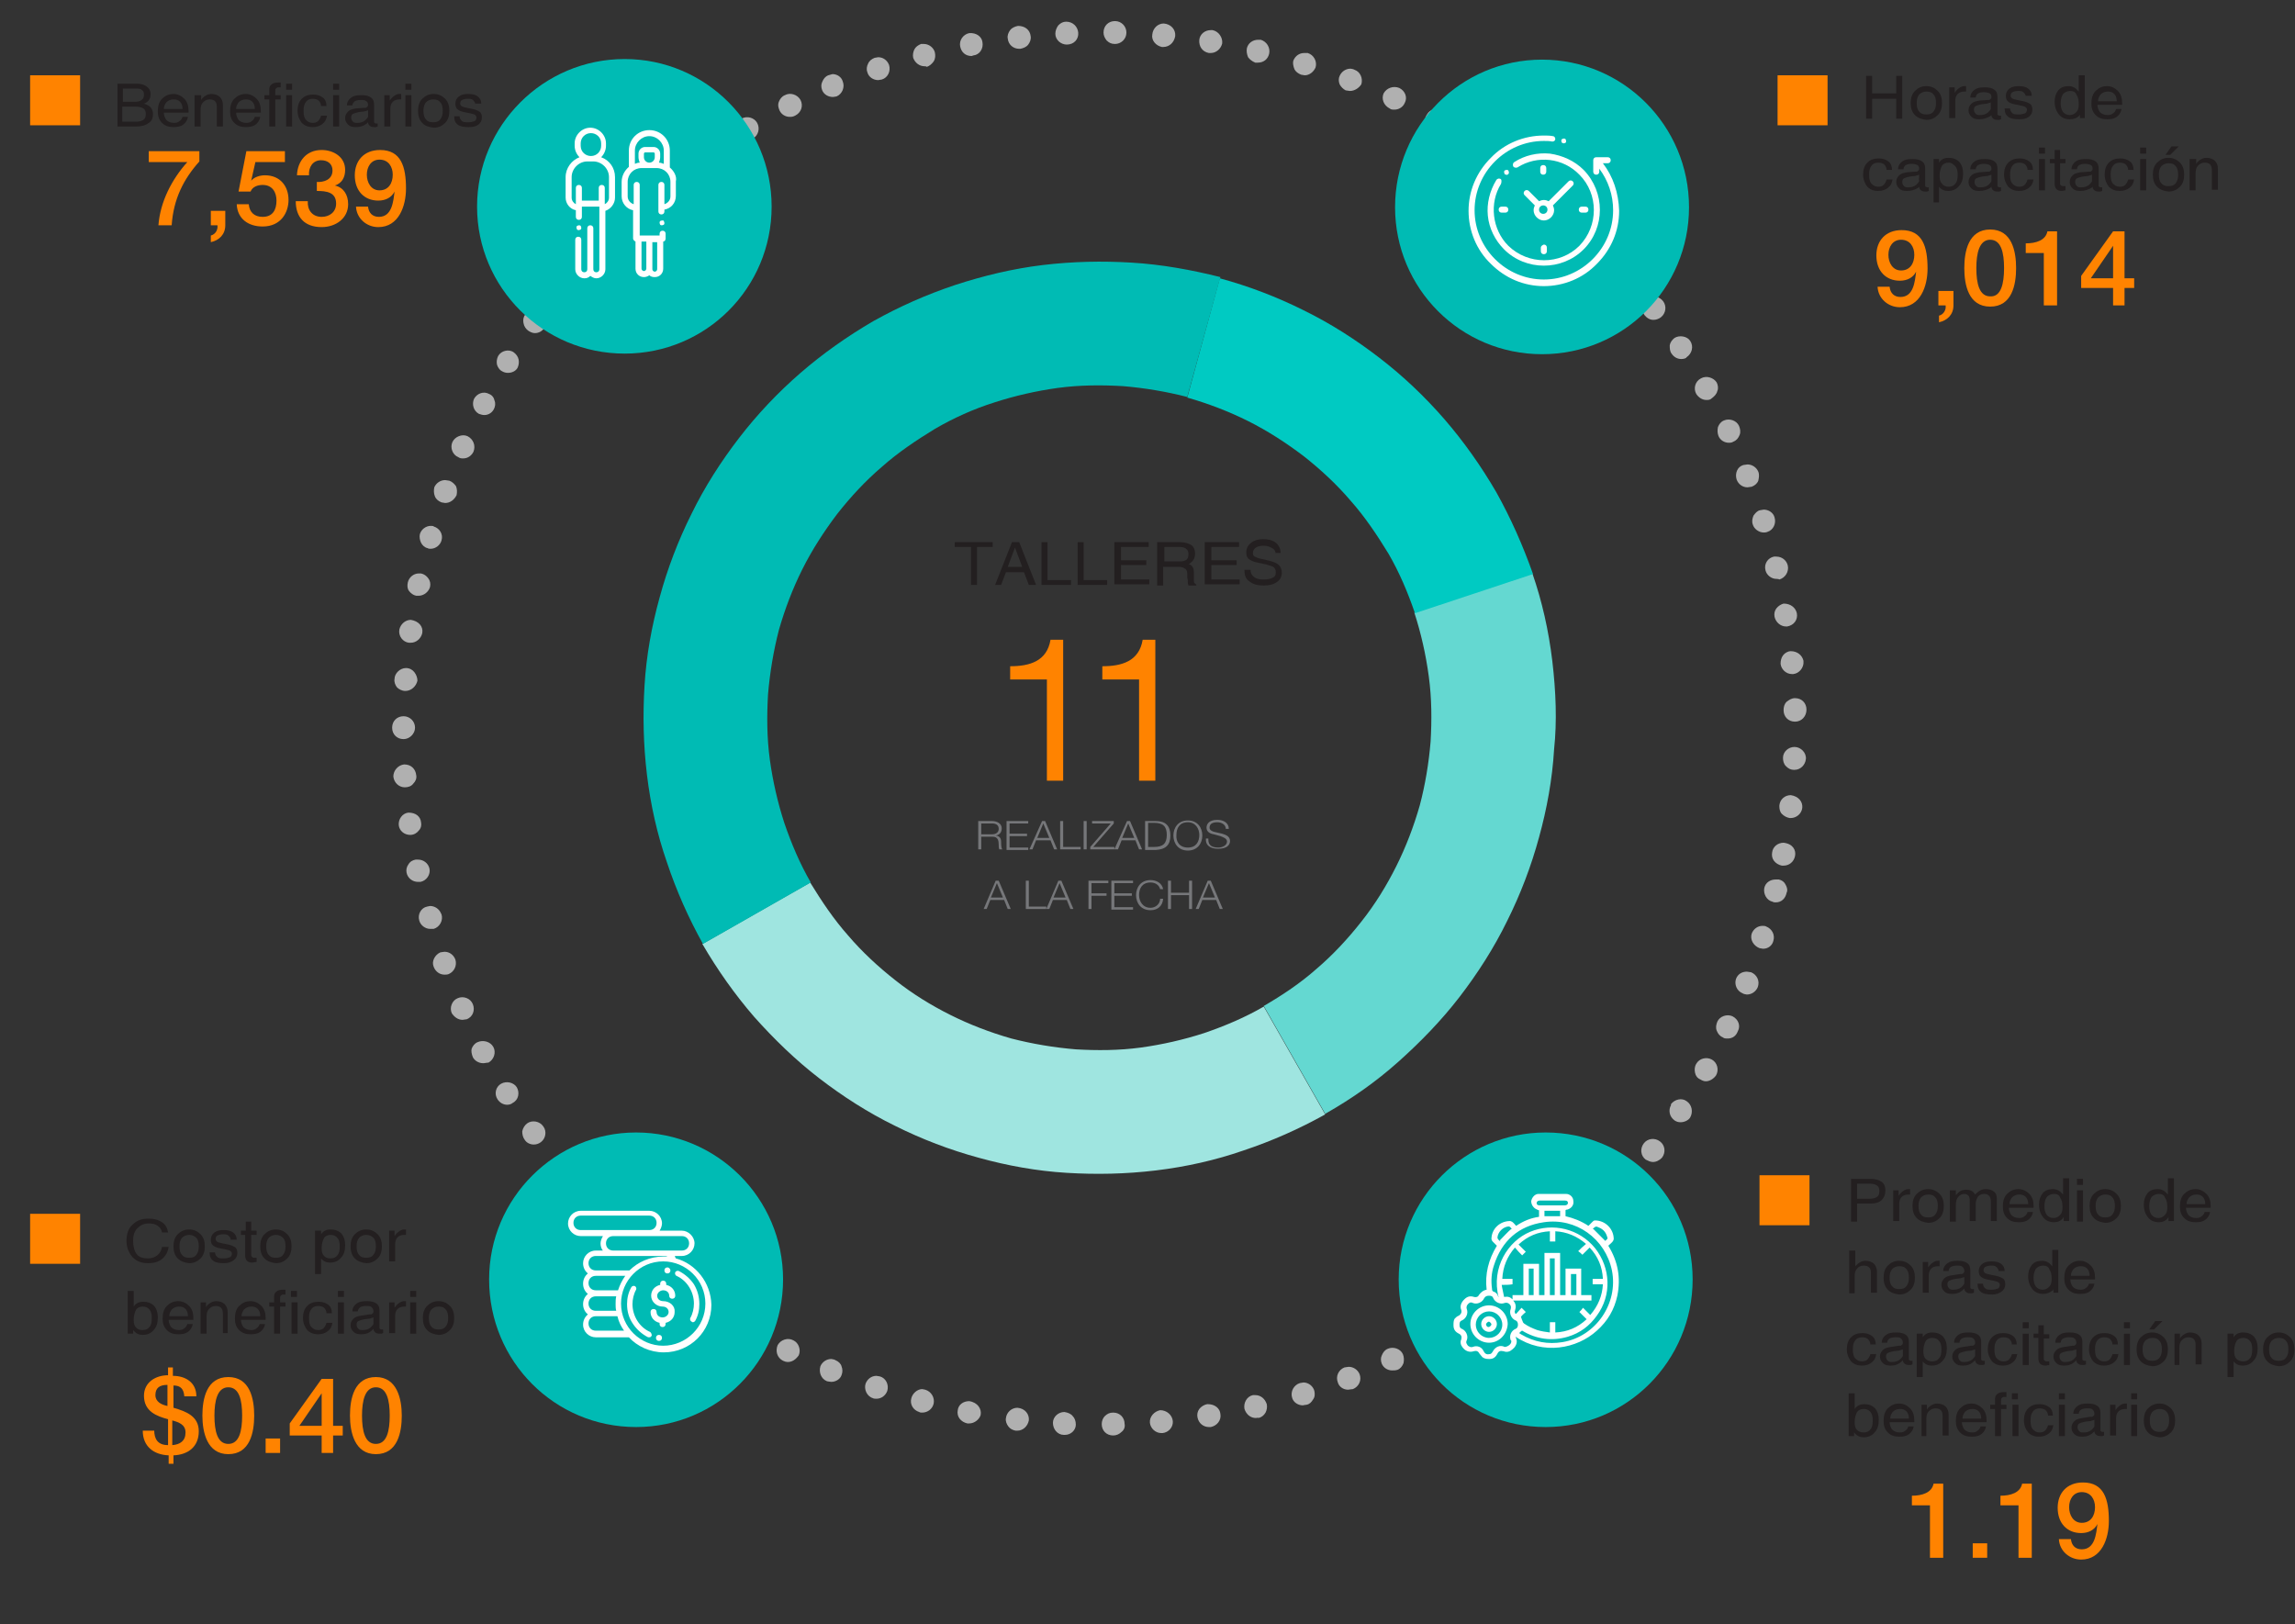 <?xml version="1.0" encoding="utf-8"?>
<!-- Generator: Adobe Illustrator 24.1.1, SVG Export Plug-In . SVG Version: 6.00 Build 0)  -->
<svg version="1.1" id="Layer_1" xmlns="http://www.w3.org/2000/svg" xmlns:xlink="http://www.w3.org/1999/xlink" x="0px" y="0px"
	 viewBox="0 0 381 269.6" style="enable-background:new 0 0 381 269.6;" xml:space="preserve">
<rect x="0" y="0" width="381" height="269.6" fill="#333333" stroke="none"/>
<style type="text/css">
	.st0{fill:#B0B0B0;}
	.st1{fill:#00BBB4;}
	.st2{fill:#FF8300;}
	.st3{fill:#9FE5E0;}
	.st4{fill:#64D8D1;}
	.st5{fill:#00CAC2;}
	.st6{enable-background:new    ;}
	.st7{fill:#76777A;}
	.st8{fill:#231F20;}
	.st9{fill:none;}
	.st10{fill:#FFFFFF;}
</style>
<g>
	<g>
		<path class="st0" d="M184.8,238.3L184.8,238.3c-1.1,0-1.9-0.8-1.9-1.9c0-0.5,0.2-1,0.5-1.3c0.4-0.4,0.8-0.6,1.4-0.6
			c1.1,0,1.9,0.8,1.9,1.9c0.1,0.5-0.1,1-0.5,1.3C185.8,238.1,185.3,238.3,184.8,238.3L184.8,238.3L184.8,238.3z M176.8,238.2
			c0,0-0.1,0-0.2,0c-1,0-1.8-0.9-1.8-2c0-1,0.9-1.8,1.9-1.8c0.6,0.1,1.1,0.3,1.4,0.7c0.3,0.3,0.5,0.8,0.5,1.4
			C178.6,237.4,177.8,238.2,176.8,238.2L176.8,238.2z M192.8,237.9c-1,0-1.8-0.8-1.9-1.7c-0.1-1,0.7-1.9,1.7-2.1l0,0
			c1.1,0,2,0.8,2.1,1.8s-0.7,1.9-1.7,2H192.8L192.8,237.9z M168.9,237.5c-0.1,0-0.2,0-0.3,0c-0.5-0.1-0.9-0.3-1.2-0.7
			s-0.5-0.9-0.4-1.4c0.1-0.9,0.9-1.7,1.9-1.7c1.3,0.1,2,1.1,1.9,2.1C170.6,236.8,169.8,237.5,168.9,237.5L168.9,237.5z M200.7,236.9
			c-0.9,0-1.7-0.6-1.9-1.6c-0.1-0.5,0-1,0.3-1.4s0.8-0.7,1.3-0.8c0,0,0,0,0.1,0c1.2,0,2,0.7,2.1,1.6c0.2,1.1-0.6,2-1.6,2.2H200.7
			L200.7,236.9z M160.9,236.3L160.9,236.3h-0.3c-0.5-0.1-1-0.4-1.3-0.8c-0.3-0.4-0.4-0.9-0.3-1.4c0.1-0.9,0.9-1.5,1.9-1.5
			c1.4,0.2,2.1,1.3,1.9,2.3C162.6,235.6,161.8,236.3,160.9,236.3L160.9,236.3z M208.5,235.4c-0.9,0-1.6-0.6-1.9-1.5
			c-0.2-1,0.4-2.1,1.4-2.3c0.1,0,0.3,0,0.4,0c0.9,0,1.6,0.6,1.9,1.5c0.1,0.5,0,1-0.2,1.4c-0.3,0.5-0.7,0.8-1.2,0.9
			C208.9,235.3,208.6,235.4,208.5,235.4L208.5,235.4z M153.1,234.5c-0.1,0-0.4,0-0.5-0.1c-1-0.3-1.6-1.3-1.3-2.3
			c0.2-0.8,1-1.5,1.8-1.5c0.1,0,0.4,0.1,0.5,0.1c1,0.3,1.6,1.3,1.4,2.3C154.8,233.9,154,234.5,153.1,234.5L153.1,234.5z
			 M216.3,233.3c-0.8,0-1.6-0.5-1.8-1.3c-0.3-1,0.3-2.1,1.3-2.4c0.1,0,0.5-0.1,0.6-0.1c0.8,0,1.6,0.6,1.8,1.4c0.1,0.5,0.1,1-0.2,1.4
			c-0.3,0.5-0.6,0.8-1.1,0.9C216.7,233.2,216.3,233.3,216.3,233.3L216.3,233.3z M145.5,232.2c-0.1,0-0.5,0-0.6-0.1
			c-1-0.3-1.5-1.5-1.2-2.4c0.3-0.8,1-1.3,1.8-1.3c0.1,0,0.5,0.1,0.6,0.1c1,0.3,1.5,1.4,1.2,2.4C147,231.7,146.3,232.2,145.5,232.2
			L145.5,232.2z M223.8,230.7c-0.8,0-1.5-0.5-1.7-1.2c-0.4-1,0.1-2.1,1.1-2.5c0.1,0,0.6-0.1,0.7-0.1c0.8,0,1.5,0.5,1.8,1.2
			c0.4,1-0.1,2.1-1.1,2.5C224.4,230.6,223.9,230.7,223.8,230.7L223.8,230.7z M138,229.4c-0.2,0-0.6-0.1-0.7-0.1
			c-1-0.4-1.4-1.5-1.1-2.5c0.3-0.7,1-1.2,1.8-1.2c0.1,0,0.6,0.1,0.7,0.2c0.5,0.2,0.9,0.6,1,1c0.2,0.5,0.2,1,0,1.5
			C139.5,228.9,138.8,229.4,138,229.4L138,229.4z M231.1,227.5c-0.7,0-1.4-0.4-1.7-1.1c-0.2-0.5-0.2-1,0-1.4c0.2-0.5,0.5-0.9,1-1.1
			c0.9-0.4,2.1,0,2.5,0.9c0.2,0.5,0.2,1,0.1,1.5c-0.2,0.5-0.5,0.9-1,1.1C231.7,227.5,231.4,227.5,231.1,227.5L231.1,227.5z
			 M130.8,226.1c-0.3,0-0.6-0.1-0.8-0.2c-1-0.5-1.3-1.6-0.9-2.6c0.5-0.9,1.7-1.3,2.6-0.8c0.9,0.4,1.3,1.6,0.9,2.5
			C132.1,225.7,131.5,226.1,130.8,226.1L130.8,226.1z M238.3,223.9c-0.7,0-1.3-0.4-1.7-1c-0.5-0.9-0.2-2.1,0.7-2.6
			c1-0.5,2.1-0.1,2.6,0.7c0.3,0.5,0.3,1,0.2,1.5c-0.2,0.5-0.5,0.9-0.9,1.1C238.9,223.9,238.6,223.9,238.3,223.9L238.3,223.9z
			 M123.7,222.2c-0.3,0-0.6-0.1-0.9-0.3c-0.5-0.3-0.8-0.7-0.9-1.2s0-1,0.2-1.4c0.5-0.9,1.7-1.2,2.6-0.6c0.9,0.5,1.2,1.7,0.7,2.6
			C125,221.9,124.4,222.2,123.7,222.2L123.7,222.2z M245.1,219.9c-0.6,0-1.2-0.3-1.6-0.9c-0.3-0.5-0.4-1-0.3-1.5
			c0.1-0.5,0.4-0.9,0.8-1.2c0.8-0.5,2-0.3,2.6,0.6c0.6,0.9,0.3,2-0.6,2.6C245.9,219.7,245.5,219.9,245.1,219.9L245.1,219.9z
			 M117,217.9c-0.4,0-0.8-0.1-1.1-0.3c-0.9-0.6-1.1-1.8-0.5-2.7c0.6-0.8,1.8-1.1,2.7-0.5c0.8,0.6,1.1,1.8,0.5,2.7
			C118.2,217.6,117.6,217.9,117,217.9L117,217.9z M251.7,215.3c-0.6,0-1.1-0.3-1.5-0.8c-0.6-0.9-0.5-2,0.4-2.7
			c0.8-0.6,2.1-0.4,2.7,0.4c0.6,0.8,0.4,2-0.4,2.7C252.5,215.1,252.1,215.3,251.7,215.3L251.7,215.3z M110.6,213.2
			c-0.5,0-0.8-0.1-1.2-0.4c-0.8-0.7-1-1.9-0.3-2.7c0.6-0.8,1.9-0.9,2.7-0.3c0.4,0.3,0.6,0.8,0.7,1.3s-0.1,1-0.4,1.4
			C111.7,212.9,111.1,213.2,110.6,213.2L110.6,213.2z M257.9,210.3c-0.6,0-1.1-0.2-1.4-0.7c-0.4-0.3-0.5-0.8-0.5-1.4
			c0-0.5,0.3-0.9,0.6-1.3c0.8-0.6,2.1-0.6,2.7,0.2c0.4,0.4,0.5,0.9,0.5,1.4s-0.3,1-0.7,1.3C258.8,210.1,258.4,210.3,257.9,210.3
			L257.9,210.3z M104.5,208c-0.5,0-1-0.2-1.3-0.5c-0.4-0.3-0.6-0.8-0.6-1.3s0.1-1,0.5-1.4c0.7-0.8,1.9-0.8,2.7-0.1
			c0.8,0.7,0.8,1.9,0.1,2.7C105.5,207.7,105,208,104.5,208L104.5,208z M263.8,204.8c-0.5,0-1-0.2-1.3-0.6c-0.4-0.3-0.6-0.8-0.6-1.4
			c0-0.5,0.2-1,0.6-1.3c0.7-0.7,2-0.7,2.7,0c0.7,0.8,0.7,2,0,2.7C264.8,204.7,264.3,204.8,263.8,204.8L263.8,204.8z M98.8,202.4
			c-0.5,0-1-0.2-1.4-0.6c-0.3-0.4-0.5-0.8-0.5-1.4c0-0.5,0.2-1,0.6-1.3c0.7-0.7,2-0.6,2.7,0.1c0.3,0.4,0.5,0.8,0.5,1.4
			c0,0.5-0.2,1-0.6,1.3S99.3,202.4,98.8,202.4L98.8,202.4z M269.3,199c-0.5,0-0.9-0.1-1.3-0.5c-0.8-0.7-0.8-1.9-0.2-2.7
			c0.7-0.8,1.9-0.8,2.7-0.2c0.4,0.3,0.6,0.8,0.6,1.3s-0.1,1-0.5,1.4C270.3,198.8,269.9,199,269.3,199L269.3,199z M93.5,196.4
			c-0.6,0-1.1-0.2-1.5-0.7c-0.3-0.4-0.5-0.9-0.4-1.4c0-0.5,0.3-1,0.7-1.2c0.7-0.6,1.9-0.6,2.5,0.1c0.1,0,0.1,0.1,0.1,0.1
			c0.7,0.8,0.6,2-0.3,2.7C94.4,196.2,93.9,196.4,93.5,196.4L93.5,196.4z M274.4,192.9c-0.4,0-0.8-0.2-1.2-0.4
			c-0.8-0.6-1-1.8-0.3-2.7c0.6-0.8,1.8-1,2.7-0.3c0.8,0.6,1,1.8,0.3,2.7C275.5,192.6,275,192.9,274.4,192.9L274.4,192.9z M88.6,190
			c-0.6,0-1.2-0.3-1.5-0.8c-0.3-0.4-0.4-0.9-0.4-1.4c0.1-0.5,0.4-1,0.8-1.3c0.8-0.6,2.1-0.4,2.7,0.5c0.6,0.8,0.4,2-0.4,2.6
			C89.4,189.9,89,190,88.6,190L88.6,190z M279,186.3c-0.4,0-0.7-0.1-1-0.3c-0.4-0.3-0.7-0.7-0.8-1.2c-0.1-0.5,0-1,0.2-1.3
			c0-0.1,0-0.1,0-0.2c0.6-0.8,1.8-1.1,2.6-0.5c0.9,0.6,1.1,1.8,0.6,2.7C280.3,186,279.6,186.3,279,186.3L279,186.3z M84.2,183.4
			c-0.6,0-1.2-0.3-1.6-0.9c-0.6-0.9-0.3-2.1,0.6-2.6s2.1-0.2,2.6,0.6c0.5,0.9,0.3,2.1-0.7,2.6C84.9,183.3,84.5,183.4,84.2,183.4
			L84.2,183.4z M283.2,179.5c-0.3,0-0.6-0.1-0.9-0.3c-0.5-0.2-0.8-0.6-0.9-1.1s-0.1-1,0.2-1.5c0.5-0.9,1.7-1.2,2.6-0.7
			s1.2,1.7,0.7,2.6C284.5,179.1,283.8,179.5,283.2,179.5L283.2,179.5z M80.2,176.5c-0.7,0-1.4-0.4-1.7-1c-0.2-0.5-0.3-1-0.2-1.4
			c0.2-0.5,0.5-0.9,1-1.1c0.9-0.4,2.1-0.1,2.6,0.8c0.5,0.9,0.1,2.1-0.8,2.6C80.8,176.4,80.5,176.5,80.2,176.5L80.2,176.5z
			 M286.8,172.4c-0.3,0-0.6,0-0.8-0.2c-0.5-0.2-0.8-0.6-1-1.1s-0.1-1,0.1-1.5c0.4-0.9,1.6-1.3,2.5-0.9c1,0.5,1.4,1.6,0.9,2.5
			C288.2,172,287.6,172.4,286.8,172.4L286.8,172.4z M76.8,169.3c-0.8,0-1.4-0.5-1.8-1.1c-0.4-0.9,0-2.1,1-2.5c0.9-0.4,2.1,0,2.5,1
			s0,2.1-1,2.5C77.3,169.2,77,169.3,76.8,169.3L76.8,169.3z M290,165.1c-0.1,0-0.6-0.1-0.7-0.2c-1-0.4-1.4-1.5-1.1-2.4
			c0.3-0.8,1-1.2,1.8-1.2c0.1,0,0.6,0.1,0.7,0.1c1,0.4,1.5,1.5,1.1,2.5C291.5,164.6,290.8,165.1,290,165.1L290,165.1z M73.8,161.8
			c-0.8,0-1.5-0.5-1.8-1.3c-0.4-0.9,0.2-2,1.1-2.4c0.1,0,0.5-0.1,0.7-0.1c0.8,0,1.5,0.5,1.8,1.3c0.3,1-0.2,2-1.1,2.4
			C74.3,161.8,73.9,161.8,73.8,161.8L73.8,161.8z M292.7,157.5c-0.1,0-0.5-0.1-0.6-0.1c-1-0.4-1.6-1.4-1.3-2.4
			c0.3-0.8,1-1.3,1.8-1.3c0.1,0,0.5,0,0.6,0.1c1,0.4,1.5,1.4,1.2,2.4C294.2,157,293.5,157.5,292.7,157.5L292.7,157.5z M71.4,154.2
			c-0.8,0-1.6-0.6-1.8-1.4c-0.3-1,0.3-2.1,1.3-2.3c0.1,0,0.4-0.1,0.5-0.1c0.8,0,1.5,0.5,1.8,1.2c0,0.1,0.1,0.1,0.1,0.2
			c0.3,1-0.3,2.1-1.3,2.4C71.8,154.2,71.4,154.2,71.4,154.2L71.4,154.2z M294.8,149.8c-0.1,0-0.4,0-0.5-0.1c-1-0.2-1.6-1.3-1.4-2.3
			c0.2-0.9,1-1.4,1.9-1.4c0.1,0,0.4,0,0.5,0c0.5,0.1,0.9,0.4,1.1,0.8c0.3,0.5,0.4,1,0.2,1.4C296.4,149.2,295.7,149.8,294.8,149.8
			L294.8,149.8z M69.4,146.4c-0.9,0-1.7-0.6-1.9-1.5c-0.1-0.5,0-1,0.3-1.4c0.3-0.5,0.7-0.7,1.2-0.8c0,0,0.3,0,0.4,0
			c0.9,0,1.7,0.6,1.9,1.5c0.2,1-0.5,2-1.5,2.2C69.8,146.4,69.5,146.4,69.4,146.4L69.4,146.4z M296.1,143.7c-0.1,0-0.3,0-0.3,0
			c-0.5-0.1-1-0.4-1.3-0.8c-0.3-0.4-0.4-0.9-0.3-1.4c0.1-0.9,0.9-1.6,1.9-1.6c0.8,0.1,1.3,0.4,1.6,0.8c0.3,0.4,0.4,0.9,0.3,1.4
			C297.8,143.1,297,143.7,296.1,143.7L296.1,143.7z M68.1,138.6c-1,0-1.8-0.7-1.9-1.6c-0.1-1,0.6-2,1.6-2.1c1.3,0,2,0.7,2.1,1.6
			c0.1,0.5,0,1-0.4,1.4C69.2,138.3,68.7,138.6,68.1,138.6L68.1,138.6L68.1,138.6z M297.3,135.8h-0.2c-0.5-0.1-0.9-0.3-1.3-0.7
			c-0.3-0.3-0.4-0.8-0.4-1.2c0-0.1,0-0.2,0-0.2c0.1-1,0.9-1.7,1.9-1.7c1.3,0.2,2,1.1,1.9,2.1C299.1,135.1,298.2,135.8,297.3,135.8
			L297.3,135.8z M67.2,130.7c-1,0-1.8-0.8-1.9-1.8c0-1,0.8-1.9,1.8-2l0,0c1.2,0,1.9,0.8,2,1.8c0.1,0.5-0.1,1-0.5,1.4
			C68.3,130.5,67.8,130.7,67.2,130.7C67.4,130.7,67.3,130.7,67.2,130.7L67.2,130.7z M297.9,127.8h-0.1c-0.5,0-0.9-0.2-1.3-0.6
			s-0.5-0.9-0.5-1.4c0-1,0.9-1.8,1.9-1.8c1.1,0,2,1,1.9,2C299.7,127,298.9,127.8,297.9,127.8L297.9,127.8z M67,122.7
			c-1.1,0-1.9-0.8-1.9-1.9s0.8-1.9,1.9-1.9c1,0,1.9,0.8,1.9,1.9C68.9,121.8,68,122.7,67,122.7L67,122.7z M298,119.8L298,119.8
			c-1.1,0-1.9-0.8-1.9-1.9c0-0.5,0.1-1,0.5-1.4c0.4-0.3,0.8-0.6,1.4-0.6l0,0c1.1,0,1.9,0.8,1.9,1.9S299.1,119.8,298,119.8L298,119.8
			L298,119.8z M67.3,114.7L67.3,114.7c-0.6,0-1.1-0.3-1.4-0.6c-0.3-0.4-0.5-0.9-0.4-1.4c0-0.9,0.9-1.8,1.9-1.8
			c0.6,0,1.1,0.3,1.4,0.7c0.3,0.4,0.5,0.9,0.5,1.4C69.1,113.9,68.3,114.7,67.3,114.7L67.3,114.7z M297.5,111.9c-1,0-1.8-0.8-1.9-1.7
			c0-0.5,0.1-1,0.4-1.4s0.8-0.7,1.3-0.7l0,0c1.1,0,1.9,0.7,2.1,1.6c0,0,0,0,0,0.1c0.1,1-0.7,2-1.7,2.1H297.5L297.5,111.9z
			 M68.2,106.7c0,0-0.2,0-0.3,0c-1-0.1-1.8-1.1-1.6-2.2c0.2-0.9,1-1.6,1.9-1.6c1.3,0.2,2.1,1.1,1.9,2.2
			C69.9,106,69.1,106.7,68.2,106.7L68.2,106.7z M296.5,104c-0.9,0-1.7-0.7-1.9-1.6c-0.1-0.5,0-1,0.3-1.4s0.8-0.7,1.2-0.8
			c1.2,0,2,0.7,2.2,1.6c0.2,1.1-0.5,2-1.6,2.2L296.5,104L296.5,104z M69.5,98.9c0,0-0.3,0-0.4,0c-0.5-0.1-0.9-0.4-1.2-0.8
			c-0.3-0.4-0.3-0.9-0.2-1.4c0.2-0.9,1-1.5,1.8-1.5c0.1,0,0.3,0,0.4,0c0.5,0.1,0.9,0.4,1.2,0.8c0.3,0.4,0.4,0.9,0.3,1.4
			C71.2,98.2,70.4,98.9,69.5,98.9L69.5,98.9z M294.9,96.1c-0.8,0-1.6-0.6-1.8-1.4c-0.3-1.1,0.4-2.1,1.4-2.3c0.1,0,0.4,0,0.4,0
			c0.9,0,1.7,0.6,1.9,1.5c0.2,1-0.4,2-1.4,2.3C295.3,96.1,294.9,96.1,294.9,96.1L294.9,96.1z M71.5,91.1c-0.1,0-0.4,0-0.5-0.1
			c-0.5-0.1-0.9-0.5-1.1-0.9s-0.3-1-0.2-1.4c0.2-0.8,1-1.4,1.8-1.4c0.1,0,0.5,0,0.5,0.1c1,0.3,1.6,1.3,1.3,2.3
			C73.1,90.5,72.3,91.1,71.5,91.1L71.5,91.1z M292.8,88.4L292.8,88.4c-0.8,0-1.6-0.6-1.8-1.3c-0.2-0.5-0.1-1,0.1-1.5
			c0.3-0.4,0.6-0.8,1.1-0.9c0.1,0,0.5-0.1,0.6-0.1c0.8,0,1.6,0.5,1.8,1.3c0.3,1-0.2,2.1-1.2,2.4C293.2,88.4,292.9,88.4,292.8,88.4
			L292.8,88.4z M73.9,83.5c-0.1,0-0.5-0.1-0.6-0.1c-0.5-0.2-0.9-0.5-1.1-1s-0.2-1-0.1-1.5c0.3-0.7,1-1.2,1.8-1.2
			c0.1,0,0.6,0.1,0.7,0.1c0.5,0.2,0.8,0.5,1.1,0.9c0.2,0.5,0.2,1,0.1,1.5C75.4,83,74.7,83.5,73.9,83.5L73.9,83.5z M290.1,80.9
			c-0.8,0-1.5-0.5-1.8-1.3c-0.3-1,0.1-2.1,1.1-2.4c0.1,0,0.6-0.1,0.7-0.1c0.8,0,1.5,0.5,1.8,1.2c0.2,0.5,0.1,1,0,1.5
			c-0.2,0.5-0.6,0.8-1.1,1C290.7,80.8,290.2,80.9,290.1,80.9L290.1,80.9z M76.9,76.1c-0.3,0-0.5,0-0.8-0.2c-1-0.4-1.4-1.6-1-2.5
			s1.6-1.4,2.5-1c1,0.5,1.4,1.6,1,2.6C78.3,75.6,77.7,76.1,76.9,76.1L76.9,76.1z M287,73.5c-0.7,0-1.4-0.4-1.7-1.1
			c-0.2-0.5-0.2-1-0.1-1.5c0.2-0.5,0.5-0.9,1-1.1c0.9-0.4,2.1,0,2.5,0.9c0.2,0.5,0.3,1,0.1,1.5c-0.2,0.5-0.5,0.9-1,1.1
			C287.5,73.5,287.2,73.5,287,73.5L287,73.5z M80.4,68.9c-0.3,0-0.6-0.1-0.9-0.2c-0.9-0.5-1.2-1.6-0.8-2.5c0.5-0.9,1.6-1.3,2.5-0.8
			c0.5,0.2,0.8,0.6,0.9,1.1c0.2,0.5,0.1,1-0.1,1.4C81.7,68.5,81.1,68.9,80.4,68.9L80.4,68.9z M283.3,66.4c-0.7,0-1.3-0.4-1.7-1
			c-0.5-0.9-0.2-2.1,0.8-2.6c0.9-0.5,2.1-0.1,2.6,0.7c0.2,0.4,0.3,1,0.1,1.4c-0.1,0.5-0.5,0.9-0.9,1.2
			C283.9,66.4,283.6,66.4,283.3,66.4L283.3,66.4z M84.3,61.9c-0.3,0-0.7-0.1-1-0.3c-0.4-0.2-0.7-0.7-0.8-1.1c-0.1-0.5,0-1,0.2-1.4
			c0.5-0.9,1.8-1.2,2.6-0.6c0.4,0.3,0.7,0.7,0.8,1.2c0.1,0.5,0,1-0.2,1.4C85.6,61.6,85,61.9,84.3,61.9L84.3,61.9z M279.1,59.6
			c-0.6,0-1.2-0.3-1.6-0.9c-0.3-0.4-0.3-0.9-0.3-1.4c0.1-0.5,0.4-0.9,0.8-1.2c0.8-0.5,2.1-0.3,2.6,0.5c0.6,0.9,0.3,2.1-0.6,2.7
			C279.9,59.5,279.5,59.6,279.1,59.6L279.1,59.6z M88.8,55.3c-0.4,0-0.8-0.2-1.1-0.4c-0.4-0.3-0.7-0.7-0.8-1.3c-0.1-0.5,0-1,0.3-1.4
			c0.6-0.8,1.8-1,2.6-0.4c0.8,0.6,1,1.8,0.5,2.7C90,55,89.4,55.3,88.8,55.3L88.8,55.3z M274.5,53.1c-0.6,0-1.1-0.3-1.5-0.8
			c-0.3-0.4-0.4-0.9-0.3-1.4s0.3-1,0.7-1.3c0.8-0.6,2-0.5,2.7,0.4c0.6,0.8,0.5,2-0.4,2.7C275.4,52.9,275,53.1,274.5,53.1L274.5,53.1
			z M93.7,49c-0.4,0-0.9-0.2-1.2-0.4c-0.4-0.4-0.7-0.8-0.7-1.3s0.1-1,0.5-1.4c0.6-0.8,1.9-0.9,2.7-0.2c0.4,0.3,0.6,0.8,0.7,1.3
			c0,0.5-0.1,1-0.5,1.4C94.8,48.7,94.3,49,93.7,49L93.7,49z M269.5,46.9c-0.6,0-1.1-0.2-1.5-0.6c-0.7-0.8-0.6-2,0.2-2.7
			c0.8-0.6,2-0.6,2.7,0.2s0.6,2-0.2,2.7C270.4,46.7,270,46.9,269.5,46.9L269.5,46.9z M99,43c-0.5,0-1-0.2-1.3-0.5
			c-0.4-0.3-0.6-0.8-0.6-1.3s0.2-1,0.5-1.4c0.7-0.7,2-0.8,2.7,0c0.8,0.7,0.8,1.9,0.1,2.7C100,42.8,99.5,43,99,43L99,43z M264.1,41
			c-0.5,0-1-0.2-1.4-0.6c-0.3-0.4-0.5-0.8-0.5-1.3s0.2-1,0.5-1.4c0.7-0.7,2-0.7,2.7,0c0.7,0.8,0.7,1.9,0,2.7
			C265.1,40.8,264.6,41,264.1,41L264.1,41z M104.7,37.4c-0.5,0-1.1-0.2-1.4-0.6c-0.3-0.4-0.5-0.9-0.5-1.4s0.2-1,0.6-1.3
			c0.8-0.7,2-0.6,2.7,0.2c0.3,0.4,0.5,0.9,0.5,1.4s-0.3,1-0.6,1.3C105.7,37.3,105.2,37.4,104.7,37.4L104.7,37.4z M258.2,35.5
			c-0.5,0-0.9-0.1-1.3-0.5c-0.8-0.7-0.9-1.9-0.2-2.7c0.7-0.8,1.9-0.9,2.7-0.2c0.8,0.7,0.9,1.9,0.2,2.7
			C259.3,35.3,258.7,35.5,258.2,35.5L258.2,35.5z M110.8,32.3c-0.6,0-1.1-0.3-1.5-0.8c-0.3-0.4-0.5-0.9-0.4-1.4s0.3-1,0.7-1.3
			c0.9-0.6,2-0.5,2.7,0.3c0.6,0.8,0.5,2-0.3,2.7C111.7,32.1,111.3,32.3,110.8,32.3L110.8,32.3z M252,30.5c-0.4,0-0.8-0.1-1.2-0.4
			c-0.8-0.6-1-1.8-0.3-2.7c0.6-0.8,1.9-1,2.7-0.4c0.4,0.3,0.6,0.8,0.7,1.3c0.1,0.5,0,1-0.4,1.4C253.1,30.3,252.6,30.5,252,30.5
			L252,30.5z M117.3,27.5c-0.6,0-1.2-0.3-1.5-0.8c-0.6-0.9-0.3-2.1,0.5-2.6c0.8-0.6,2.1-0.3,2.7,0.5s0.3,2.1-0.5,2.6
			C118,27.4,117.6,27.5,117.3,27.5L117.3,27.5z M245.5,26c-0.4,0-0.7-0.1-1.1-0.3c-0.9-0.6-1.1-1.8-0.5-2.6c0.6-0.9,1.8-1.1,2.6-0.6
			c0.9,0.6,1.1,1.7,0.6,2.6C246.7,25.6,246.1,26,245.5,26L245.5,26z M124.1,23.3c-0.7,0-1.3-0.4-1.7-1c-0.5-0.9-0.2-1.9,0.6-2.5
			l0.1-0.1c0.9-0.5,2.1-0.2,2.6,0.7c0.5,0.9,0.2,2.1-0.7,2.6C124.7,23.1,124.4,23.3,124.1,23.3L124.1,23.3z M238.6,21.8
			c-0.3,0-0.6-0.1-1-0.3c-0.4-0.2-0.8-0.6-0.9-1.1c-0.2-0.5-0.1-1,0.2-1.4c0.5-0.9,1.7-1.2,2.6-0.7c0.4,0.2,0.8,0.6,0.9,1.1
			c0.2,0.5,0.1,1-0.2,1.5C239.9,21.5,239.3,21.8,238.6,21.8L238.6,21.8z M131.1,19.4c-0.7,0-1.4-0.4-1.7-1.1
			c-0.2-0.5-0.3-0.9-0.1-1.4s0.5-0.9,1-1.1c0.9-0.5,2.1-0.1,2.6,0.8c0.5,1,0.1,2.1-0.9,2.6C131.6,19.4,131.4,19.4,131.1,19.4
			L131.1,19.4z M231.5,18.2c-0.3,0-0.6,0-0.8-0.2c-1-0.5-1.4-1.6-1-2.5c0.5-0.9,1.6-1.3,2.6-0.9c1,0.5,1.4,1.6,0.9,2.5
			C232.9,17.8,232.2,18.2,231.5,18.2L231.5,18.2z M138.3,16.1c-0.8,0-1.5-0.4-1.8-1.1c-0.2-0.5-0.2-1,0-1.4c0.2-0.5,0.5-0.9,1-1.1
			c0.1,0,0.6-0.2,0.7-0.2c0.8,0,1.5,0.5,1.7,1.2c0.4,1-0.1,2.1-1,2.5C138.9,16,138.4,16.1,138.3,16.1L138.3,16.1z M224.1,15.1
			c-0.1,0-0.6-0.1-0.7-0.1c-0.4-0.2-0.8-0.6-1-1c-0.2-0.5-0.2-1,0-1.4c0.3-0.7,1-1.2,1.8-1.2c0.1,0,0.6,0.1,0.7,0.2
			c0.9,0.3,1.4,1.4,1.1,2.4C225.6,14.6,224.9,15.1,224.1,15.1L224.1,15.1z M145.8,13.3c-0.8,0-1.6-0.5-1.8-1.3
			c-0.2-0.5-0.1-1,0.1-1.4c0.2-0.5,0.6-0.8,1.1-1c0.1,0,0.5-0.1,0.6-0.1c0.8,0,1.5,0.5,1.8,1.3c0.3,1-0.2,2.1-1.2,2.4
			C146.3,13.2,145.9,13.3,145.8,13.3L145.8,13.3z M216.6,12.5c-0.1,0-0.5-0.1-0.6-0.1c-0.5-0.2-0.9-0.5-1.1-0.9
			c-0.2-0.5-0.3-1-0.2-1.4c0.3-0.8,1-1.3,1.8-1.3c0,0,0.2,0,0.3,0s0.2,0,0.3,0c1,0.3,1.6,1.4,1.3,2.4
			C218.1,11.9,217.4,12.5,216.6,12.5L216.6,12.5z M153.5,11c-0.9,0-1.6-0.6-1.9-1.4c-0.1-0.5,0-1,0.2-1.4c0.2-0.4,0.6-0.7,1.1-0.9
			c0.1,0,0.4,0,0.5,0c0.8,0,1.6,0.6,1.8,1.4c0.1,0.5,0.1,1-0.2,1.5c-0.3,0.4-0.7,0.8-1.2,0.9C153.9,11,153.5,11,153.5,11L153.5,11z
			 M208.8,10.4c0,0-0.3,0-0.4,0c-0.5-0.2-0.9-0.5-1.2-0.9C207,9,206.9,8.5,207,8c0.2-0.8,0.9-1.4,1.9-1.4c0,0,0.3,0,0.4,0
			c1,0.3,1.6,1.3,1.4,2.3C210.5,9.8,209.8,10.4,208.8,10.4L208.8,10.4z M161.3,9.3c-1,0-1.7-0.6-1.9-1.6s0.5-2,1.5-2.2
			c1.2-0.1,2.1,0.6,2.2,1.5c0.2,1.1-0.5,2.1-1.5,2.2L161.3,9.3L161.3,9.3z M201,8.8h-0.3c-1.1-0.2-1.7-1.1-1.6-2.2
			C199.2,5.7,200,5,201,5l0,0c0.1,0,0.2,0,0.3,0c1,0.2,1.7,1.2,1.6,2.2C202.7,8.1,201.9,8.8,201,8.8L201,8.8z M169.2,8.1
			c-1,0-1.8-0.7-1.9-1.7c-0.1-0.5,0.1-1,0.4-1.4c0.3-0.4,0.8-0.6,1.3-0.7c1.2,0,2,0.7,2.1,1.7c0.1,0.5-0.1,1-0.4,1.4
			c-0.3,0.4-0.8,0.6-1.3,0.7L169.2,8.1L169.2,8.1z M193.1,7.8h-0.2l0,0c-1-0.2-1.8-1.1-1.6-2.1c0.1-1,0.9-1.8,1.9-1.8
			c1.2,0.1,2,1,1.9,2.1C194.9,7.1,194.1,7.8,193.1,7.8L193.1,7.8z M177.1,7.4c-1,0-1.9-0.8-1.9-1.8c0-0.5,0.2-1,0.5-1.4
			c0.4-0.4,0.8-0.6,1.3-0.6l0,0c1.1,0,1.9,0.8,2,1.8C179.1,6.5,178.3,7.4,177.1,7.4L177.1,7.4L177.1,7.4z M185.1,7.3L185.1,7.3
			c-0.6,0-1-0.2-1.4-0.6c-0.3-0.4-0.5-0.8-0.5-1.3c0-1.1,0.8-1.9,1.9-1.9c1.1,0,1.9,0.9,1.9,1.9C187,6.5,186.1,7.3,185.1,7.3
			L185.1,7.3z"/>
	</g>
	<g>
		<path class="st1" d="M280.4,34.4c0,13.5-10.9,24.4-24.4,24.4s-24.4-10.9-24.4-24.4S242.5,9.9,256,9.9
			C269.4,9.9,280.4,20.8,280.4,34.4z"/>
	</g>
	<g>
		<path class="st1" d="M130,212.4c0,13.5-10.9,24.5-24.4,24.5S81.2,226,81.2,212.4c0-13.5,11-24.4,24.4-24.4S130,198.9,130,212.4z"
			/>
	</g>
	<g>
		<path class="st1" d="M128.1,34.3c0,13.5-10.9,24.4-24.4,24.4S79.2,47.8,79.2,34.3s11-24.5,24.5-24.5S128.1,20.8,128.1,34.3z"/>
	</g>
	<g>
		<rect x="295.1" y="12.5" class="st2" width="8.3" height="8.3"/>
	</g>
	<g>
		<rect x="292.1" y="195.1" class="st2" width="8.3" height="8.3"/>
	</g>
	<g>
		<rect x="5" y="12.5" class="st2" width="8.3" height="8.3"/>
	</g>
	<g>
		<rect x="5" y="201.5" class="st2" width="8.3" height="8.3"/>
	</g>
	<g>
		<g>
			<path class="st3" d="M209.8,167.1c-3.1,1.8-6.4,3.2-9.9,4.4c-3.4,1.1-6.9,1.9-10.5,2.4l0,0c-3.7,0.5-7.3,0.5-10.8,0.3
				c-3.6-0.3-7.2-0.9-10.7-1.8c-3.5-1-6.9-2.3-10.1-3.9c-3.2-1.6-6.3-3.5-9.2-5.8c-2.8-2.2-5.5-4.7-7.8-7.4
				c-2.4-2.7-4.4-5.7-6.3-8.8l-17.9,10.2c2.5,4.3,5.4,8.4,8.6,12.1c3.3,3.7,6.9,7.2,10.8,10.2c3.9,3,8.1,5.7,12.6,7.9
				c4.4,2.2,9.1,4,13.9,5.3c4.7,1.3,9.6,2.2,14.6,2.5c4.9,0.3,9.8,0.2,14.8-0.4c5-0.6,9.9-1.7,14.5-3.3c4.8-1.6,9.3-3.6,13.6-6
				L209.8,167.1z"/>
		</g>
		<g>
			<path class="st4" d="M257.7,109.7L257.7,109.7c-0.6-5-1.7-9.9-3.3-14.5l-19.6,6.5c1.1,3.4,1.9,6.9,2.4,10.6l0,0
				c0.5,3.7,0.5,7.3,0.3,10.8c-0.3,3.6-0.9,7.2-1.8,10.6c-1,3.5-2.3,6.9-3.9,10.1c-1.6,3.2-3.5,6.3-5.8,9.2
				c-2.2,2.8-4.7,5.5-7.4,7.8c-2.7,2.4-5.7,4.4-8.8,6.2l10.2,17.9c4.4-2.5,8.4-5.3,12.1-8.6c3.7-3.3,7.2-6.9,10.2-10.8
				c3-3.9,5.7-8.1,7.9-12.6c2.2-4.4,4-9.1,5.3-13.9c1.3-4.7,2.2-9.6,2.5-14.6C258.5,119.7,258.3,114.8,257.7,109.7z"/>
		</g>
		<g>
			<path class="st5" d="M248.4,81.7c-2.5-4.3-5.4-8.4-8.6-12.1c-3.3-3.8-6.9-7.2-10.8-10.2c-3.9-3-8.1-5.7-12.6-7.9
				c-4.4-2.2-9.1-4-13.9-5.3L197.1,66c3.5,1,6.9,2.3,10.1,3.9c3.2,1.6,6.3,3.6,9.2,5.8c2.8,2.2,5.5,4.7,7.8,7.4
				c2.4,2.7,4.4,5.7,6.3,8.8c1.8,3.1,3.2,6.4,4.4,9.9l19.6-6.5C252.8,90.5,250.8,86,248.4,81.7z"/>
		</g>
		<g>
			<path class="st1" d="M187.9,43.6c-4.9-0.3-9.8-0.2-14.8,0.4c-5,0.6-9.9,1.8-14.5,3.3c-4.8,1.6-9.3,3.6-13.6,6
				c-4.3,2.5-8.4,5.4-12.1,8.6c-3.8,3.3-7.2,6.9-10.2,10.8s-5.7,8.1-7.9,12.6c-2.2,4.4-4,9.1-5.3,13.9c-1.3,4.7-2.2,9.6-2.5,14.6
				c-0.3,4.9-0.2,9.8,0.4,14.8s1.7,9.9,3.3,14.5c1.6,4.8,3.6,9.3,6,13.6l17.9-10.2c-1.8-3.1-3.2-6.4-4.4-9.9
				c-1.1-3.4-1.9-6.9-2.4-10.5c-0.5-3.7-0.5-7.3-0.3-10.8c0.3-3.6,0.9-7.2,1.8-10.7c1-3.5,2.3-6.9,3.9-10.1c1.6-3.2,3.6-6.3,5.8-9.2
				c2.2-2.8,4.7-5.5,7.4-7.8c2.7-2.4,5.7-4.4,8.8-6.3c3.1-1.8,6.4-3.3,9.9-4.4c3.4-1.1,6.9-1.9,10.5-2.4c3.7-0.5,7.3-0.5,10.8-0.3
				c3.6,0.3,7.2,0.9,10.7,1.8l5.5-19.9C197.8,44.8,192.9,43.9,187.9,43.6z"/>
		</g>
	</g>
	<g>
		<g class="st6">
			<path class="st7" d="M162.4,136.3h2.3c0.8,0,1.6,0.4,1.6,1.2c0,0.6-0.3,1.1-1,1.2v0c0.7,0.1,0.9,0.5,0.9,1.1c0,0.3,0,1,0.2,1.2
				h-0.5c-0.1-0.2-0.1-0.5-0.1-0.7c0-0.7-0.1-1.4-1-1.4h-1.9v2.1h-0.5V136.3z M162.9,138.5h1.8c0.6,0,1.1-0.3,1.1-0.9
				c0-0.6-0.4-0.9-1.1-0.9h-1.8V138.5z"/>
			<path class="st7" d="M167.2,136.3h3.5v0.4h-3.1v1.7h2.9v0.4h-2.9v1.9h3.1v0.4h-3.6V136.3z"/>
			<path class="st7" d="M173,136.3h0.5l2,4.7H175l-0.6-1.5H172l-0.6,1.5h-0.5L173,136.3z M172.2,139.1h2l-1-2.4L172.2,139.1z"/>
			<path class="st7" d="M176,136.3h0.5v4.3h2.9v0.4H176V136.3z"/>
			<path class="st7" d="M179.9,136.3h0.5v4.7h-0.5V136.3z"/>
			<path class="st7" d="M181.2,136.3h3.7v0.4l-3.4,3.9h3.5v0.4h-4v-0.4l3.4-3.9h-3.1V136.3z"/>
			<path class="st7" d="M187.1,136.3h0.5l2,4.7h-0.5l-0.6-1.5h-2.3l-0.6,1.5H185L187.1,136.3z M186.3,139.1h2l-1-2.4L186.3,139.1z"
				/>
			<path class="st7" d="M190.1,136.3h1.8c1.6,0,2.4,0.8,2.4,2.4c0,1.6-0.8,2.3-2.4,2.4h-1.8V136.3z M190.6,140.6h1
				c1.5,0,2.1-0.6,2.1-2s-0.6-2-2.1-2h-1V140.6z"/>
			<path class="st7" d="M197.2,136.2c1.6,0,2.4,1.2,2.4,2.5s-0.8,2.5-2.4,2.5c-1.6,0-2.4-1.2-2.4-2.5S195.6,136.2,197.2,136.2z
				 M197.2,140.7c1.4,0,1.9-1,1.9-2.1c0-1-0.6-2.1-1.9-2.1c-1.4,0-1.9,1-1.9,2.1C195.2,139.7,195.8,140.7,197.2,140.7z"/>
			<path class="st7" d="M200.6,139.4c0,1,0.7,1.3,1.7,1.3c0.5,0,1.4-0.3,1.4-1c0-0.5-0.6-0.7-1.1-0.9l-1.1-0.3
				c-0.6-0.1-1.2-0.4-1.2-1.1c0-0.5,0.3-1.3,1.8-1.3c1,0,1.9,0.5,1.9,1.5h-0.5c0-0.7-0.7-1.1-1.4-1.1c-0.7,0-1.3,0.2-1.3,0.9
				c0,0.4,0.4,0.6,0.8,0.7l1.3,0.3c0.7,0.2,1.3,0.5,1.3,1.2c0,0.3-0.1,1.3-2,1.3c-1.2,0-2.1-0.5-2-1.7H200.6z"/>
		</g>
		<g class="st6">
			<path class="st7" d="M165.3,146.2h0.5l2,4.7h-0.5l-0.6-1.5h-2.3l-0.6,1.5h-0.5L165.3,146.2z M164.5,149h2l-1-2.4L164.5,149z"/>
			<path class="st7" d="M170.3,146.2h0.5v4.3h2.9v0.4h-3.4V146.2z"/>
			<path class="st7" d="M175.7,146.2h0.5l2,4.7h-0.5l-0.6-1.5h-2.3l-0.6,1.5h-0.5L175.7,146.2z M174.9,149h2l-1-2.4L174.9,149z"/>
			<path class="st7" d="M180.7,146.2h3.3v0.4h-2.8v1.7h2.5v0.4h-2.5v2.2h-0.5V146.2z"/>
			<path class="st7" d="M184.6,146.2h3.5v0.4h-3.1v1.7h2.9v0.4h-2.9v1.9h3.1v0.4h-3.6V146.2z"/>
			<path class="st7" d="M192.6,147.6c-0.2-0.7-0.8-1.1-1.6-1.1c-1.4,0-1.9,1-1.9,2.1c0,1,0.6,2.1,1.9,2.1c0.9,0,1.6-0.7,1.6-1.5h0.5
				c-0.1,1.2-0.9,1.9-2.1,1.9c-1.6,0-2.4-1.2-2.4-2.5s0.8-2.5,2.4-2.5c1,0,1.9,0.5,2.1,1.5H192.6z"/>
			<path class="st7" d="M193.9,146.2h0.5v2h3v-2h0.5v4.7h-0.5v-2.3h-3v2.3h-0.5V146.2z"/>
			<path class="st7" d="M200.5,146.2h0.5l2,4.7h-0.5l-0.6-1.5h-2.3l-0.6,1.5h-0.5L200.5,146.2z M199.7,149h2l-1-2.4L199.7,149z"/>
		</g>
	</g>
	<g>
		<g class="st6">
			<path class="st8" d="M161.1,90.8h-2.6v-0.4V90h6.3v0.4v0.4h-2.6v6.3h-0.5h-0.5V90.8z"/>
			<path class="st8" d="M168,90h0.6h0.6l2.8,7.1h-0.6h-0.6l-0.8-2.1H167l-0.8,2.1h-0.5h-0.5L168,90z M167.3,94.1h2.4l-1.2-3.2h0
				L167.3,94.1z"/>
			<path class="st8" d="M172.9,97.1V90h0.5h0.5v6.3h3.9v0.4v0.4H172.9z"/>
			<path class="st8" d="M178.9,97.1V90h0.5h0.5v6.3h3.9v0.4v0.4H178.9z"/>
			<path class="st8" d="M185,97.1V90h5.7v0.4v0.4h-4.6V93h4.2v0.4v0.4h-4.2v2.4h4.7v0.4v0.4H185z"/>
			<path class="st8" d="M192.3,90h0.5h3.1c0.8,0,1.4,0.2,1.9,0.5c0.4,0.3,0.6,0.8,0.6,1.4c0,0.6-0.2,1.1-0.7,1.5
				c-0.1,0.1-0.2,0.2-0.4,0.2l0.2,0.1c0.5,0.2,0.7,0.7,0.7,1.3l0,1.3c0,0.2,0,0.4,0.1,0.5s0.2,0.2,0.3,0.2v0.2h-1.3
				c0-0.1-0.1-0.2-0.1-0.5c0-0.2,0-0.5-0.1-0.8l0-0.6c0-0.4-0.1-0.8-0.4-0.9c-0.2-0.2-0.6-0.3-1.1-0.3h-2.5v3.1h-0.5h-0.5V90z
				 M193.3,93.2h2.6c0.5,0,0.8-0.1,1.1-0.3c0.2-0.2,0.3-0.5,0.3-0.9c0-0.4-0.1-0.7-0.4-0.9c-0.2-0.2-0.6-0.3-1.1-0.3h-2.5V93.2z"/>
			<path class="st8" d="M200,97.1V90h5.7v0.4v0.4h-4.6V93h4.2v0.4v0.4h-4.2v2.4h4.7v0.4v0.4H200z"/>
			<path class="st8" d="M211.8,92c0-0.4-0.2-0.8-0.6-1c-0.3-0.2-0.8-0.4-1.4-0.4c-0.6,0-1,0.1-1.3,0.3c-0.3,0.2-0.5,0.5-0.5,0.9
				c0,0.3,0.1,0.5,0.3,0.6c0.2,0.1,0.6,0.3,1.2,0.4l1.3,0.3c0.7,0.2,1.2,0.4,1.5,0.7c0.3,0.3,0.5,0.7,0.5,1.3c0,0.6-0.3,1.2-0.8,1.5
				c-0.5,0.4-1.3,0.6-2.2,0.6c-1,0-1.8-0.2-2.4-0.7c-0.6-0.4-0.8-1-0.8-1.8v-0.1h1c0,0.5,0.2,0.9,0.6,1.2c0.4,0.3,0.9,0.4,1.6,0.4
				c0.6,0,1.1-0.1,1.5-0.3s0.5-0.5,0.5-0.9c0-0.3-0.1-0.6-0.3-0.8c-0.2-0.2-0.7-0.3-1.3-0.5l-1.4-0.3c-0.7-0.1-1.2-0.4-1.5-0.6
				c-0.3-0.3-0.4-0.6-0.4-1.1c0-0.7,0.3-1.2,0.8-1.6c0.5-0.4,1.2-0.6,2-0.6c0.9,0,1.6,0.2,2.1,0.6c0.5,0.4,0.8,1,0.8,1.7H211.8z"/>
		</g>
	</g>
	<g>
		<g class="st6">
			<path class="st2" d="M176.6,129.6h-2.8v-16.8h-6.1v-2.2c3.2,0,6.1-0.8,6.7-4.4h2.1V129.6z"/>
			<path class="st2" d="M191.9,129.6h-2.8v-16.8h-6.1v-2.2c3.2,0,6.1-0.8,6.7-4.4h2.1V129.6z"/>
		</g>
	</g>
	<g>
		<path class="st1" d="M281,212.4c0,13.5-10.9,24.5-24.4,24.5s-24.4-10.9-24.4-24.5c0-13.5,11-24.4,24.4-24.4
			C270.1,188,281,198.9,281,212.4z"/>
	</g>
	<g>
		<g>
			<g class="st6">
				<path class="st8" d="M19.4,13.9h0.5h2.9c0.7,0,1.2,0.2,1.6,0.5c0.4,0.3,0.6,0.7,0.6,1.2c0,0.6-0.2,1.1-0.7,1.4
					c-0.1,0.1-0.2,0.1-0.4,0.2c0.3,0.1,0.5,0.2,0.7,0.3c0.5,0.3,0.8,0.8,0.8,1.4c0,0.7-0.2,1.2-0.7,1.5c-0.5,0.4-1.2,0.6-2.1,0.6
					h-2.6h-0.5V13.9z M20.4,16.9h1.9c0.6,0,1-0.1,1.2-0.3c0.3-0.2,0.4-0.5,0.4-0.9c0-0.4-0.1-0.6-0.4-0.8c-0.2-0.2-0.6-0.2-1.1-0.2
					h-2V16.9z M20.4,20.2h2.1c0.6,0,1-0.1,1.3-0.3c0.3-0.2,0.4-0.5,0.4-1c0-0.4-0.1-0.7-0.4-0.9c-0.3-0.2-0.8-0.3-1.4-0.3h-2.1V20.2
					z"/>
				<path class="st8" d="M28.8,21.1c-0.8,0-1.4-0.2-1.9-0.7c-0.5-0.5-0.7-1.1-0.7-1.9c0-0.9,0.2-1.6,0.7-2.1
					c0.5-0.5,1.1-0.8,1.9-0.8c0.7,0,1.3,0.3,1.8,0.8c0.5,0.5,0.7,1.2,0.7,2l0,0.3h-4.1c0,0.5,0.2,0.9,0.4,1.2
					c0.3,0.3,0.7,0.5,1.3,0.5c0.4,0,0.7-0.1,0.9-0.3c0.3-0.2,0.4-0.4,0.5-0.7h0.9c-0.1,0.6-0.4,1-0.8,1.3C30,21,29.4,21.1,28.8,21.1
					z M30.3,18c0-0.5-0.2-0.9-0.4-1.1c-0.3-0.3-0.6-0.4-1.1-0.4c-0.5,0-0.9,0.2-1.2,0.5c-0.2,0.3-0.4,0.6-0.4,1.1H30.3z"/>
				<path class="st8" d="M32.5,15.8h0.4h0.5v0.8l0.2-0.3c0.4-0.4,0.9-0.7,1.5-0.7c0.6,0,1.1,0.2,1.4,0.5c0.3,0.3,0.5,0.7,0.5,1.3V21
					h-0.5h-0.5v-3.2c0-0.5-0.1-0.8-0.3-1c-0.2-0.2-0.5-0.3-0.9-0.3c-0.5,0-0.8,0.2-1.1,0.5c-0.3,0.3-0.4,0.7-0.4,1.3V21h-0.5h-0.5
					V15.8z"/>
				<path class="st8" d="M40.8,21.1c-0.8,0-1.4-0.2-1.9-0.7c-0.5-0.5-0.7-1.1-0.7-1.9c0-0.9,0.2-1.6,0.7-2.1
					c0.5-0.5,1.1-0.8,1.9-0.8c0.7,0,1.3,0.3,1.8,0.8c0.5,0.5,0.7,1.2,0.7,2l0,0.3h-4.1c0,0.5,0.2,0.9,0.4,1.2
					c0.3,0.3,0.7,0.5,1.3,0.5c0.4,0,0.7-0.1,0.9-0.3c0.3-0.2,0.4-0.4,0.5-0.7h0.9c-0.1,0.6-0.4,1-0.8,1.3C42,21,41.4,21.1,40.8,21.1
					z M42.3,18c0-0.5-0.2-0.9-0.4-1.1c-0.3-0.3-0.6-0.4-1.1-0.4c-0.5,0-0.9,0.2-1.2,0.5c-0.2,0.3-0.4,0.6-0.4,1.1H42.3z"/>
				<path class="st8" d="M45.7,16.5V21h-0.5h-0.5v-4.5h-0.8v-0.7h0.8v-0.9c0-0.4,0.1-0.7,0.4-0.9c0.2-0.2,0.6-0.3,1.1-0.3l0.4,0v0.8
					l-0.4,0c-0.2,0-0.3,0.1-0.4,0.2c-0.1,0.1-0.1,0.3-0.1,0.5v0.6h0.9v0.7H45.7z"/>
				<path class="st8" d="M47.5,13.9h1v1h-1V13.9z M47.5,15.8H48h0.5V21H48h-0.5V15.8z"/>
				<path class="st8" d="M54.3,19.1c-0.1,0.7-0.3,1.1-0.8,1.5c-0.4,0.3-0.9,0.5-1.6,0.5c-0.7,0-1.3-0.2-1.8-0.7
					c-0.4-0.5-0.7-1.2-0.7-2c0-0.8,0.2-1.5,0.7-2s1.1-0.7,1.9-0.7c0.7,0,1.2,0.2,1.6,0.5c0.4,0.3,0.6,0.8,0.6,1.4h-0.9
					c0-0.4-0.2-0.7-0.4-0.9c-0.2-0.2-0.6-0.3-1-0.3c-0.5,0-0.9,0.2-1.1,0.5c-0.3,0.4-0.4,0.8-0.4,1.5c0,0.7,0.1,1.2,0.4,1.5
					s0.6,0.5,1.1,0.5c0.4,0,0.7-0.1,0.9-0.3c0.2-0.2,0.4-0.5,0.5-0.9H54.3z"/>
				<path class="st8" d="M55.3,13.9h1v1h-1V13.9z M55.3,15.8h0.5h0.5V21h-0.5h-0.5V15.8z"/>
				<path class="st8" d="M59.1,21.1c-0.6,0-1-0.1-1.3-0.4c-0.3-0.3-0.5-0.6-0.5-1.1c0-0.5,0.2-0.8,0.5-1.1s0.7-0.4,1.3-0.5l1.3-0.1
					c0.1,0,0.2,0,0.3,0c0.1,0,0.2-0.1,0.3-0.2c0.1-0.1,0.1-0.2,0.1-0.3v0c0-0.3-0.1-0.5-0.3-0.6c-0.2-0.2-0.5-0.2-1-0.2
					c-0.4,0-0.7,0.1-0.9,0.2c-0.2,0.2-0.4,0.4-0.4,0.7h-0.9c0-0.6,0.3-1,0.7-1.3c0.4-0.3,0.9-0.4,1.7-0.4c0.7,0,1.2,0.1,1.6,0.4
					s0.5,0.7,0.5,1.2v2.8c0,0.1,0,0.2,0.1,0.2c0.1,0.1,0.1,0.1,0.2,0.1c0,0,0.1,0,0.1,0c0.1,0,0.1,0,0.2,0V21
					c-0.1,0-0.2,0.1-0.3,0.1c-0.1,0-0.2,0-0.3,0c-0.4,0-0.6-0.1-0.8-0.3c-0.1-0.1-0.2-0.3-0.2-0.5c-0.1,0.1-0.2,0.2-0.2,0.2
					C60.4,20.9,59.8,21.1,59.1,21.1z M61.1,18.9v-0.6c-0.2,0.1-0.4,0.1-0.6,0.2l-0.9,0.1c-0.5,0.1-0.8,0.2-1,0.3
					c-0.2,0.1-0.3,0.3-0.3,0.6c0,0.3,0.1,0.5,0.3,0.7c0.2,0.2,0.4,0.2,0.7,0.2c0.5,0,0.9-0.1,1.3-0.4c0.2-0.2,0.4-0.4,0.5-0.6
					c0,0,0-0.1,0-0.2C61.1,19.1,61.1,19,61.1,18.9z"/>
				<path class="st8" d="M63.8,15.8h0.4h0.5v0.9c0.1-0.1,0.2-0.3,0.3-0.4c0.4-0.4,0.8-0.7,1.3-0.7c0.1,0,0.2,0,0.3,0v0.9l-0.2,0
					c-0.5,0-0.9,0.1-1.2,0.4c-0.3,0.3-0.4,0.7-0.4,1.2V21h-0.5h-0.5V15.8z"/>
				<path class="st8" d="M67.3,13.9h1v1h-1V13.9z M67.3,15.8h0.5h0.5V21h-0.5h-0.5V15.8z"/>
				<path class="st8" d="M70.1,20.4c-0.5-0.5-0.7-1.2-0.7-2c0-0.8,0.2-1.5,0.7-2c0.5-0.5,1.1-0.8,1.9-0.8c0.8,0,1.4,0.3,1.9,0.8
					c0.5,0.5,0.7,1.2,0.7,2c0,0.8-0.2,1.5-0.7,2c-0.5,0.5-1.1,0.8-1.9,0.8C71.2,21.1,70.5,20.9,70.1,20.4z M73.1,19.8
					c0.3-0.4,0.4-0.8,0.4-1.4s-0.1-1.1-0.4-1.4c-0.3-0.4-0.7-0.5-1.2-0.5s-0.9,0.2-1.2,0.5c-0.3,0.4-0.4,0.8-0.4,1.4
					s0.1,1.1,0.4,1.4c0.3,0.4,0.7,0.5,1.2,0.5S72.8,20.2,73.1,19.8z"/>
				<path class="st8" d="M78.9,17.3c0-0.3-0.2-0.5-0.4-0.7c-0.2-0.2-0.5-0.2-0.9-0.2c-0.4,0-0.7,0.1-0.9,0.2
					c-0.2,0.1-0.3,0.3-0.3,0.6c0,0.2,0.1,0.3,0.2,0.4c0.1,0.1,0.4,0.2,0.9,0.3l1,0.2c0.5,0.1,0.9,0.3,1.2,0.5
					c0.2,0.2,0.3,0.5,0.3,0.9c0,0.5-0.2,0.9-0.6,1.2c-0.4,0.3-0.9,0.4-1.6,0.4c-0.8,0-1.4-0.1-1.8-0.4c-0.4-0.3-0.6-0.7-0.6-1.4h0.9
					c0,0.4,0.2,0.6,0.4,0.8c0.2,0.2,0.6,0.2,1.1,0.2c0.4,0,0.7-0.1,1-0.2c0.2-0.1,0.3-0.4,0.3-0.6c0-0.2-0.1-0.3-0.2-0.4
					c-0.1-0.1-0.4-0.2-0.9-0.3l-1-0.2c-0.5-0.1-0.9-0.3-1.1-0.5c-0.2-0.2-0.3-0.5-0.3-0.9c0-0.5,0.2-0.9,0.6-1.2
					c0.4-0.3,0.9-0.4,1.5-0.4c0.7,0,1.2,0.1,1.6,0.4c0.4,0.3,0.6,0.7,0.6,1.2H78.9z"/>
			</g>
		</g>
		<g>
			<g class="st6">
				<path class="st2" d="M24.7,25.1h8.4v1.7c-2.6,2.9-4.3,6.2-4.6,10.6h-2.2c0.3-3.9,2.2-7.6,4.8-10.5h-6.4V25.1z"/>
				<path class="st2" d="M35,35h2.4v2.4c0,1.5-1,2.5-2.4,2.8v-1.1c0.8-0.2,1.2-1,1.1-1.7H35V35z"/>
				<path class="st2" d="M40.9,25.1h6.4v1.8h-4.9L41.7,30l0,0c0.5-0.6,1.4-0.9,2.3-0.9c2.5,0,3.9,1.8,3.9,4.1c0,2-1.2,4.4-4.3,4.4
					c-2.4,0-4.2-1.3-4.3-3.7h2c0.1,1.3,0.9,2.1,2.3,2.1c1.7,0,2.3-1.2,2.3-2.7c0-1.4-0.7-2.6-2.3-2.6c-0.8,0-1.7,0.3-2,1.1h-2
					L40.9,25.1z"/>
				<path class="st2" d="M52.5,30.2c1.3,0.1,2.7-0.4,2.7-1.9c0-1.1-0.8-1.7-1.9-1.7c-1.4,0-2.1,1.2-2,2.5h-2
					c0.1-2.4,1.6-4.2,4.1-4.2c1.9,0,3.9,1.1,3.9,3.3c0,1.2-0.5,2.2-1.7,2.6v0c1.4,0.3,2.2,1.5,2.2,3.1c0,2.3-2,3.8-4.4,3.8
					c-2.9,0-4.3-1.7-4.3-4.3h2C51,34.8,51.8,36,53.4,36c1.3,0,2.4-0.8,2.4-2.2c0-1.9-1.6-2.1-3.2-2.1V30.2z"/>
				<path class="st2" d="M61.1,34.3c0.1,1,0.7,1.7,1.8,1.7c2.2,0,2.4-2.6,2.6-4.2l0,0c-0.5,1-1.5,1.5-2.7,1.5
					c-2.3,0-3.9-1.6-3.9-4.2c0-2.4,1.5-4.2,4.2-4.2c3.5,0,4.3,2.8,4.3,6.4c0,2.9-1.2,6.4-4.6,6.4c-1.9,0-3.6-1.4-3.7-3.4H61.1z
					 M60.9,29c0,1.3,0.7,2.6,2.1,2.6c1.5,0,2.2-1.2,2.2-2.6c0-1.3-0.7-2.5-2.2-2.5C61.6,26.5,60.9,27.7,60.9,29z"/>
			</g>
		</g>
	</g>
	<g>
		<g>
			<g>
				<rect x="20.6" y="201.9" class="st9" width="58" height="25.9"/>
			</g>
			<g class="st6">
				<path class="st8" d="M28,206.9c-0.1,0.9-0.5,1.6-1.1,2.1c-0.6,0.5-1.4,0.7-2.3,0.7c-1.1,0-1.9-0.3-2.6-1c-0.6-0.7-1-1.6-1-2.7
					c0-1.1,0.3-2.1,1-2.7c0.7-0.7,1.5-1,2.7-1c0.9,0,1.6,0.2,2.2,0.6c0.6,0.4,0.9,1,1,1.7h-1c-0.1-0.5-0.3-0.8-0.7-1.1
					c-0.4-0.3-0.9-0.4-1.5-0.4c-0.8,0-1.4,0.3-1.9,0.8s-0.7,1.2-0.7,2.1c0,0.9,0.2,1.7,0.6,2.2c0.4,0.5,1,0.7,1.9,0.7
					c0.6,0,1.1-0.2,1.5-0.5c0.4-0.3,0.7-0.8,0.8-1.4H28z"/>
				<path class="st8" d="M29.5,208.9c-0.5-0.5-0.7-1.2-0.7-2c0-0.8,0.2-1.5,0.7-2c0.5-0.5,1.1-0.8,1.9-0.8c0.8,0,1.4,0.3,1.9,0.8
					c0.5,0.5,0.7,1.2,0.7,2c0,0.8-0.2,1.5-0.7,2c-0.5,0.5-1.1,0.8-1.9,0.8C30.6,209.6,30,209.4,29.5,208.9z M32.6,208.3
					c0.3-0.4,0.4-0.8,0.4-1.4c0-0.6-0.1-1.1-0.4-1.4s-0.7-0.5-1.2-0.5s-0.9,0.2-1.2,0.5c-0.3,0.4-0.4,0.8-0.4,1.4
					c0,0.6,0.1,1.1,0.4,1.4c0.3,0.4,0.7,0.5,1.2,0.5S32.3,208.7,32.6,208.3z"/>
				<path class="st8" d="M38.3,205.8c0-0.3-0.2-0.5-0.4-0.7s-0.5-0.2-0.9-0.2c-0.4,0-0.7,0.1-0.9,0.2c-0.2,0.1-0.3,0.3-0.3,0.6
					c0,0.2,0.1,0.3,0.2,0.4c0.1,0.1,0.4,0.2,0.9,0.3l1,0.2c0.5,0.1,0.9,0.3,1.2,0.5c0.2,0.2,0.3,0.5,0.3,0.9c0,0.5-0.2,0.9-0.6,1.2
					s-0.9,0.5-1.6,0.5c-0.8,0-1.4-0.1-1.8-0.4c-0.4-0.3-0.6-0.7-0.6-1.4h0.9c0,0.4,0.2,0.6,0.4,0.8s0.6,0.2,1.1,0.2
					c0.4,0,0.7-0.1,1-0.2c0.2-0.1,0.3-0.4,0.3-0.6c0-0.2-0.1-0.3-0.2-0.4c-0.1-0.1-0.4-0.2-0.9-0.3l-1-0.2c-0.5-0.1-0.9-0.3-1.1-0.5
					c-0.2-0.2-0.3-0.5-0.3-0.9c0-0.5,0.2-0.9,0.6-1.2c0.4-0.3,0.9-0.4,1.5-0.4c0.7,0,1.2,0.1,1.6,0.4c0.4,0.3,0.6,0.7,0.6,1.2H38.3z
					"/>
				<path class="st8" d="M42.6,209.5c-0.3,0-0.6,0.1-0.7,0.1c-0.4,0-0.7-0.1-0.9-0.3s-0.3-0.5-0.3-0.9V205H40v-0.7h0.8v-1.5h0.9v1.5
					h0.9v0.7h-0.9v3.4c0,0.1,0.1,0.2,0.2,0.3s0.2,0.1,0.4,0.1h0.3V209.5z"/>
				<path class="st8" d="M43.9,208.9c-0.5-0.5-0.7-1.2-0.7-2c0-0.8,0.2-1.5,0.7-2c0.5-0.5,1.1-0.8,1.9-0.8c0.8,0,1.4,0.3,1.9,0.8
					c0.5,0.5,0.7,1.2,0.7,2c0,0.8-0.2,1.5-0.7,2c-0.5,0.5-1.1,0.8-1.9,0.8C45,209.6,44.4,209.4,43.9,208.9z M47,208.3
					c0.3-0.4,0.4-0.8,0.4-1.4c0-0.6-0.1-1.1-0.4-1.4s-0.7-0.5-1.2-0.5s-0.9,0.2-1.2,0.5c-0.3,0.4-0.4,0.8-0.4,1.4
					c0,0.6,0.1,1.1,0.4,1.4c0.3,0.4,0.7,0.5,1.2,0.5S46.7,208.7,47,208.3z"/>
				<path class="st8" d="M52.4,204.3h0.4h0.5v0.7l0-0.1c0.4-0.6,0.9-0.8,1.6-0.8c0.7,0,1.3,0.2,1.8,0.7c0.4,0.5,0.6,1.1,0.6,1.9
					c0,0.9-0.2,1.6-0.7,2.1c-0.4,0.5-1,0.8-1.8,0.8c-0.6,0-1.1-0.2-1.5-0.7l0,0v2.6h-0.5h-0.5V204.3z M54.9,208.9
					c0.5,0,0.9-0.2,1.1-0.5c0.3-0.3,0.4-0.8,0.4-1.5c0-0.6-0.1-1.1-0.4-1.4c-0.2-0.3-0.6-0.5-1.1-0.5c-0.5,0-0.9,0.2-1.1,0.5
					c-0.2,0.4-0.4,0.9-0.4,1.7c0,0.6,0.1,1,0.4,1.3S54.4,208.9,54.9,208.9z"/>
				<path class="st8" d="M58.9,208.9c-0.5-0.5-0.7-1.2-0.7-2c0-0.8,0.2-1.5,0.7-2c0.5-0.5,1.1-0.8,1.9-0.8c0.8,0,1.4,0.3,1.9,0.8
					c0.5,0.5,0.7,1.2,0.7,2c0,0.8-0.2,1.5-0.7,2c-0.5,0.5-1.1,0.8-1.9,0.8C60,209.6,59.4,209.4,58.9,208.9z M62,208.3
					c0.3-0.4,0.4-0.8,0.4-1.4c0-0.6-0.1-1.1-0.4-1.4s-0.7-0.5-1.2-0.5s-0.9,0.2-1.2,0.5c-0.3,0.4-0.4,0.8-0.4,1.4
					c0,0.6,0.1,1.1,0.4,1.4c0.3,0.4,0.7,0.5,1.2,0.5S61.7,208.7,62,208.3z"/>
				<path class="st8" d="M64.6,204.3h0.4h0.5v0.9c0.1-0.1,0.2-0.3,0.3-0.4c0.4-0.4,0.8-0.7,1.3-0.7c0.1,0,0.2,0,0.3,0v0.9l-0.2,0
					c-0.5,0-0.9,0.1-1.2,0.4c-0.3,0.3-0.4,0.7-0.4,1.2v2.8h-0.5h-0.5V204.3z"/>
			</g>
			<g class="st6">
				<path class="st8" d="M21.2,214.3h0.5h0.5v2.6c0.4-0.6,0.9-0.8,1.6-0.8c0.7,0,1.3,0.2,1.8,0.7c0.4,0.5,0.6,1.1,0.6,1.9
					c0,0.9-0.2,1.6-0.7,2.1c-0.4,0.5-1,0.8-1.8,0.8c-0.6,0-1.1-0.2-1.5-0.7l-0.1-0.1v0.6h-0.9V214.3z M23.7,220.8
					c0.5,0,0.9-0.2,1.1-0.5c0.3-0.3,0.4-0.8,0.4-1.5c0-0.6-0.1-1.1-0.4-1.4c-0.2-0.3-0.6-0.5-1.1-0.5c-0.5,0-0.9,0.2-1.1,0.5
					c-0.2,0.4-0.4,0.9-0.4,1.7c0,0.6,0.1,1,0.4,1.3S23.2,220.8,23.7,220.8z"/>
				<path class="st8" d="M29.6,221.5c-0.8,0-1.4-0.2-1.9-0.7c-0.5-0.5-0.7-1.1-0.7-1.9c0-0.9,0.2-1.6,0.7-2.1
					c0.5-0.5,1.1-0.8,1.9-0.8c0.7,0,1.3,0.3,1.8,0.8s0.7,1.2,0.7,2l0,0.3h-4.1c0,0.5,0.2,0.9,0.4,1.2c0.3,0.3,0.7,0.5,1.3,0.5
					c0.4,0,0.7-0.1,0.9-0.3c0.3-0.2,0.4-0.4,0.5-0.7h0.9c-0.1,0.6-0.4,1-0.8,1.3C30.8,221.4,30.3,221.5,29.6,221.5z M31.2,218.4
					c0-0.5-0.2-0.9-0.4-1.1c-0.3-0.3-0.6-0.4-1.1-0.4c-0.5,0-0.9,0.2-1.2,0.5c-0.2,0.3-0.4,0.6-0.4,1.1H31.2z"/>
				<path class="st8" d="M33.3,216.2h0.4h0.5v0.8l0.2-0.3c0.4-0.4,0.9-0.7,1.5-0.7c0.6,0,1.1,0.2,1.4,0.5c0.3,0.3,0.5,0.8,0.5,1.3
					v3.5h-0.5H37v-3.2c0-0.5-0.1-0.8-0.3-1c-0.2-0.2-0.5-0.3-0.9-0.3c-0.5,0-0.8,0.2-1.1,0.5c-0.3,0.3-0.4,0.7-0.4,1.3v2.8h-0.5
					h-0.5V216.2z"/>
				<path class="st8" d="M41.6,221.5c-0.8,0-1.4-0.2-1.9-0.7c-0.5-0.5-0.7-1.1-0.7-1.9c0-0.9,0.2-1.6,0.7-2.1
					c0.5-0.5,1.1-0.8,1.9-0.8c0.7,0,1.3,0.3,1.8,0.8s0.7,1.2,0.7,2l0,0.3h-4.1c0,0.5,0.2,0.9,0.4,1.2c0.3,0.3,0.7,0.5,1.3,0.5
					c0.4,0,0.7-0.1,0.9-0.3c0.3-0.2,0.4-0.4,0.5-0.7h0.9c-0.1,0.6-0.4,1-0.8,1.3C42.8,221.4,42.3,221.5,41.6,221.5z M43.2,218.4
					c0-0.5-0.2-0.9-0.4-1.1c-0.3-0.3-0.6-0.4-1.1-0.4c-0.5,0-0.9,0.2-1.2,0.5c-0.2,0.3-0.4,0.6-0.4,1.1H43.2z"/>
				<path class="st8" d="M46.5,216.9v4.5H46h-0.5v-4.5h-0.8v-0.7h0.8v-0.9c0-0.4,0.1-0.7,0.4-0.9c0.2-0.2,0.6-0.3,1.1-0.3l0.4,0v0.8
					l-0.4,0c-0.2,0-0.3,0.1-0.4,0.2c-0.1,0.1-0.1,0.3-0.1,0.5v0.6h0.9v0.7H46.5z"/>
				<path class="st8" d="M48.3,214.3h1v1h-1V214.3z M48.4,216.2h0.5h0.5v5.2h-0.5h-0.5V216.2z"/>
				<path class="st8" d="M55.2,219.5c-0.1,0.7-0.3,1.1-0.8,1.5c-0.4,0.3-0.9,0.5-1.6,0.5c-0.7,0-1.3-0.2-1.8-0.7
					c-0.4-0.5-0.7-1.2-0.7-2s0.2-1.5,0.7-2s1.1-0.7,1.9-0.7c0.7,0,1.2,0.2,1.6,0.5c0.4,0.3,0.6,0.8,0.6,1.4h-0.9
					c0-0.4-0.2-0.7-0.4-0.9c-0.2-0.2-0.6-0.3-1-0.3c-0.5,0-0.9,0.2-1.1,0.5c-0.3,0.4-0.4,0.8-0.4,1.5c0,0.7,0.1,1.2,0.4,1.5
					c0.3,0.3,0.6,0.5,1.1,0.5c0.4,0,0.7-0.1,0.9-0.3s0.4-0.5,0.5-0.9H55.2z"/>
				<path class="st8" d="M56.1,214.3h1v1h-1V214.3z M56.1,216.2h0.5h0.5v5.2h-0.5h-0.5V216.2z"/>
				<path class="st8" d="M60,221.5c-0.6,0-1-0.1-1.3-0.4s-0.5-0.6-0.5-1.1c0-0.5,0.2-0.8,0.5-1.1c0.3-0.3,0.7-0.4,1.3-0.5l1.3-0.2
					c0.1,0,0.2,0,0.3,0c0.1,0,0.2-0.1,0.3-0.2c0.1-0.1,0.1-0.2,0.1-0.3v0c0-0.3-0.1-0.5-0.3-0.7c-0.2-0.2-0.5-0.2-1-0.2
					c-0.4,0-0.7,0.1-0.9,0.2c-0.2,0.2-0.4,0.4-0.4,0.7h-0.9c0-0.6,0.3-1,0.7-1.3c0.4-0.3,0.9-0.4,1.7-0.4c0.7,0,1.2,0.1,1.6,0.4
					c0.4,0.3,0.5,0.7,0.5,1.2v2.8c0,0.1,0,0.2,0.1,0.2c0.1,0.1,0.1,0.1,0.2,0.1c0,0,0.1,0,0.1,0c0.1,0,0.1,0,0.2,0v0.6
					c-0.1,0-0.2,0.1-0.3,0.1c-0.1,0-0.2,0-0.3,0c-0.4,0-0.6-0.1-0.8-0.3c-0.1-0.1-0.2-0.3-0.2-0.5c-0.1,0.1-0.2,0.2-0.2,0.2
					C61.3,221.3,60.7,221.5,60,221.5z M62,219.3v-0.6c-0.2,0.1-0.4,0.1-0.6,0.2l-0.9,0.1c-0.5,0.1-0.8,0.2-1,0.3
					c-0.2,0.1-0.3,0.3-0.3,0.6c0,0.3,0.1,0.5,0.3,0.7c0.2,0.2,0.4,0.2,0.7,0.2c0.5,0,0.9-0.1,1.3-0.4c0.2-0.2,0.4-0.4,0.5-0.6
					c0,0,0-0.1,0-0.2C62,219.5,62,219.4,62,219.3z"/>
				<path class="st8" d="M64.6,216.2h0.4h0.5v0.9c0.1-0.1,0.2-0.3,0.3-0.4c0.4-0.4,0.8-0.7,1.3-0.7c0.1,0,0.2,0,0.3,0v0.9l-0.2,0
					c-0.5,0-0.9,0.1-1.2,0.4c-0.3,0.3-0.4,0.7-0.4,1.2v2.8h-0.5h-0.5V216.2z"/>
				<path class="st8" d="M68.1,214.3h1v1h-1V214.3z M68.1,216.2h0.5h0.5v5.2h-0.5h-0.5V216.2z"/>
				<path class="st8" d="M70.9,220.8c-0.5-0.5-0.7-1.2-0.7-2c0-0.8,0.2-1.5,0.7-2c0.5-0.5,1.1-0.8,1.9-0.8c0.8,0,1.4,0.3,1.9,0.8
					s0.7,1.2,0.7,2c0,0.8-0.2,1.5-0.7,2c-0.5,0.5-1.1,0.8-1.9,0.8C72,221.5,71.4,221.3,70.9,220.8z M74,220.2
					c0.3-0.4,0.4-0.8,0.4-1.4c0-0.6-0.1-1.1-0.4-1.4c-0.3-0.4-0.7-0.5-1.2-0.5s-0.9,0.2-1.2,0.5c-0.3,0.4-0.4,0.8-0.4,1.4
					c0,0.6,0.1,1.1,0.4,1.4c0.3,0.4,0.7,0.5,1.2,0.5S73.7,220.6,74,220.2z"/>
			</g>
		</g>
		<g>
			<g class="st6">
				<path class="st2" d="M25.6,237.4c0,1.5,0.6,2.5,2.3,2.5v-4.3c-1.9-0.5-4-1.3-4-3.9c0-2.2,1.9-3.4,4-3.4V227h0.8v1.4
					c2.1,0,3.9,1.1,3.9,3.4h-2c-0.1-1.2-0.6-1.8-1.8-1.8v3.7c2.1,0.6,4.2,1.4,4.2,3.9c0,2.6-1.8,3.9-4.2,4v1.4h-0.8v-1.4
					c-2.5-0.1-4.3-1.5-4.3-4.1H25.6z M27.8,229.9c-1.3,0-2,0.5-2,1.7c0,1.1,1,1.6,2,1.8V229.9z M28.6,239.9c1.3-0.1,2.2-0.7,2.2-2.1
					c0-1.3-1.1-1.7-2.2-2V239.9z"/>
				<path class="st2" d="M42.2,235c0,2.8-0.7,6.4-4.3,6.4c-3.5,0-4.3-3.6-4.3-6.4c0-2.8,0.7-6.4,4.3-6.4
					C41.5,228.6,42.2,232.2,42.2,235z M40.2,235c0-2.6-0.5-4.7-2.3-4.7s-2.3,2.2-2.3,4.7c0,2.6,0.5,4.7,2.3,4.7S40.2,237.6,40.2,235
					z"/>
				<path class="st2" d="M44.1,238.8h2.4v2.4h-2.4V238.8z"/>
				<path class="st2" d="M56.9,238.3h-1.6v2.9h-1.9v-2.9h-5.3v-2l5.3-7.4h1.9v7.8h1.6V238.3z M49.7,236.7h3.7v-5.4h0L49.7,236.7z"/>
				<path class="st2" d="M66.7,235c0,2.8-0.7,6.4-4.3,6.4c-3.5,0-4.3-3.6-4.3-6.4c0-2.8,0.7-6.4,4.3-6.4
					C65.9,228.6,66.7,232.2,66.7,235z M64.7,235c0-2.6-0.5-4.7-2.3-4.7s-2.3,2.2-2.3,4.7c0,2.6,0.5,4.7,2.3,4.7S64.7,237.6,64.7,235
					z"/>
			</g>
		</g>
	</g>
	<g>
		<g>
			<g>
				<rect x="306.3" y="195.2" class="st9" width="72.2" height="50.9"/>
			</g>
			<g class="st6">
				<path class="st8" d="M307.2,195.7h0.5h2.9c0.8,0,1.3,0.2,1.8,0.5c0.4,0.3,0.6,0.8,0.6,1.4c0,0.7-0.2,1.2-0.6,1.6
					c-0.4,0.4-1,0.6-1.8,0.6c-1,0-1.8,0-2.3,0v3h-0.5h-0.5V195.7z M308.3,199h2.1c0.5,0,0.9-0.1,1.2-0.3s0.4-0.5,0.4-1
					c0-0.4-0.1-0.7-0.4-0.9c-0.3-0.2-0.7-0.3-1.2-0.3h-2.1V199z"/>
				<path class="st8" d="M314.3,197.6h0.4h0.5v0.9c0.1-0.1,0.2-0.3,0.3-0.4c0.4-0.4,0.8-0.7,1.3-0.7c0.1,0,0.2,0,0.3,0v0.9l-0.2,0
					c-0.5,0-0.9,0.1-1.2,0.4c-0.3,0.3-0.4,0.7-0.4,1.2v2.8h-0.5h-0.5V197.6z"/>
				<path class="st8" d="M318.2,202.2c-0.5-0.5-0.7-1.2-0.7-2c0-0.8,0.2-1.5,0.7-2c0.5-0.5,1.1-0.8,1.9-0.8c0.8,0,1.4,0.3,1.9,0.8
					s0.7,1.2,0.7,2c0,0.8-0.2,1.5-0.7,2c-0.5,0.5-1.1,0.8-1.9,0.8C319.3,202.9,318.7,202.7,318.2,202.2z M321.3,201.6
					c0.3-0.4,0.4-0.8,0.4-1.4c0-0.6-0.1-1.1-0.4-1.4c-0.3-0.4-0.7-0.5-1.2-0.5s-0.9,0.2-1.2,0.5c-0.3,0.4-0.4,0.8-0.4,1.4
					c0,0.6,0.1,1.1,0.4,1.4c0.3,0.4,0.7,0.5,1.2,0.5S321,202,321.3,201.6z"/>
				<path class="st8" d="M323.8,197.6h0.4h0.5v0.8l0.2-0.2c0.4-0.5,0.9-0.7,1.5-0.7c0.5,0,0.9,0.1,1.2,0.4c0.1,0.1,0.2,0.3,0.3,0.4
					l0.2-0.2c0.4-0.4,0.9-0.7,1.5-0.7c0.6,0,1,0.1,1.4,0.4s0.5,0.7,0.5,1.3v3.6h-0.5h-0.5v-3.3c0-0.4-0.1-0.7-0.3-0.9
					s-0.4-0.3-0.8-0.3c-0.4,0-0.7,0.1-1,0.4c-0.2,0.3-0.4,0.7-0.4,1.2v2.9h-0.5h-0.5v-3.5c0-0.3-0.1-0.6-0.2-0.7
					c-0.2-0.2-0.4-0.3-0.7-0.3c-0.4,0-0.8,0.2-1,0.5c-0.3,0.3-0.4,0.8-0.4,1.3v2.8h-0.5h-0.5V197.6z"/>
				<path class="st8" d="M335.1,202.9c-0.8,0-1.4-0.2-1.9-0.7c-0.5-0.5-0.7-1.1-0.7-1.9c0-0.9,0.2-1.6,0.7-2.1
					c0.5-0.5,1.1-0.8,1.9-0.8c0.7,0,1.3,0.3,1.8,0.8s0.7,1.2,0.7,2l0,0.3h-4.1c0,0.5,0.2,0.9,0.4,1.2c0.3,0.3,0.7,0.5,1.3,0.5
					c0.4,0,0.7-0.1,0.9-0.3c0.3-0.2,0.4-0.4,0.5-0.7h0.9c-0.1,0.6-0.4,1-0.8,1.3C336.3,202.8,335.8,202.9,335.1,202.9z M336.7,199.8
					c0-0.5-0.2-0.9-0.4-1.1c-0.3-0.3-0.6-0.4-1.1-0.4c-0.5,0-0.9,0.2-1.2,0.5c-0.2,0.3-0.4,0.6-0.4,1.1H336.7z"/>
				<path class="st8" d="M341,202.9c-0.8,0-1.4-0.3-1.8-0.8c-0.4-0.5-0.7-1.2-0.7-2.1c0-0.8,0.2-1.4,0.6-1.9c0.4-0.5,1-0.7,1.7-0.7
					c0.7,0,1.2,0.3,1.6,0.8l0.1,0.1v-2.7h0.5h0.5v7.1H343h-0.4v-0.7l-0.1,0.2C342.1,202.7,341.6,202.9,341,202.9z M341,198.2
					c-0.5,0-0.9,0.2-1.2,0.5c-0.2,0.3-0.4,0.8-0.4,1.5c0,0.6,0.1,1.1,0.4,1.5c0.3,0.3,0.6,0.5,1.1,0.5c0.5,0,0.8-0.2,1.1-0.5
					c0.3-0.3,0.4-0.7,0.4-1.3c0-0.7-0.1-1.2-0.4-1.6C341.9,198.4,341.5,198.2,341,198.2z"/>
				<path class="st8" d="M344.8,195.7h1v1h-1V195.7z M344.8,197.6h0.5h0.5v5.2h-0.5h-0.5V197.6z"/>
				<path class="st8" d="M347.6,202.2c-0.5-0.5-0.7-1.2-0.7-2c0-0.8,0.2-1.5,0.7-2c0.5-0.5,1.1-0.8,1.9-0.8c0.8,0,1.4,0.3,1.9,0.8
					s0.7,1.2,0.7,2c0,0.8-0.2,1.5-0.7,2c-0.5,0.5-1.1,0.8-1.9,0.8C348.7,202.9,348.1,202.7,347.6,202.2z M350.7,201.6
					c0.3-0.4,0.4-0.8,0.4-1.4c0-0.6-0.1-1.1-0.4-1.4c-0.3-0.4-0.7-0.5-1.2-0.5s-0.9,0.2-1.2,0.5c-0.3,0.4-0.4,0.8-0.4,1.4
					c0,0.6,0.1,1.1,0.4,1.4c0.3,0.4,0.7,0.5,1.2,0.5S350.4,202,350.7,201.6z"/>
				<path class="st8" d="M358.4,202.9c-0.8,0-1.4-0.3-1.8-0.8c-0.4-0.5-0.7-1.2-0.7-2.1c0-0.8,0.2-1.4,0.6-1.9
					c0.4-0.5,1-0.7,1.7-0.7c0.7,0,1.2,0.3,1.6,0.8l0.1,0.1v-2.7h0.5h0.5v7.1h-0.4H360v-0.7l-0.1,0.2
					C359.5,202.7,359,202.9,358.4,202.9z M358.4,198.2c-0.5,0-0.9,0.2-1.2,0.5c-0.2,0.3-0.4,0.8-0.4,1.5c0,0.6,0.1,1.1,0.4,1.5
					c0.3,0.3,0.6,0.5,1.1,0.5c0.5,0,0.8-0.2,1.1-0.5c0.3-0.3,0.4-0.7,0.4-1.3c0-0.7-0.1-1.2-0.4-1.6
					C359.3,198.4,358.9,198.2,358.4,198.2z"/>
				<path class="st8" d="M364.5,202.9c-0.8,0-1.4-0.2-1.9-0.7c-0.5-0.5-0.7-1.1-0.7-1.9c0-0.9,0.2-1.6,0.7-2.1
					c0.5-0.5,1.1-0.8,1.9-0.8c0.7,0,1.3,0.3,1.8,0.8s0.7,1.2,0.7,2l0,0.3h-4.1c0,0.5,0.2,0.9,0.4,1.2c0.3,0.3,0.7,0.5,1.3,0.5
					c0.4,0,0.7-0.1,0.9-0.3c0.3-0.2,0.4-0.4,0.5-0.7h0.9c-0.1,0.6-0.4,1-0.8,1.3C365.7,202.8,365.2,202.9,364.5,202.9z M366.1,199.8
					c0-0.5-0.2-0.9-0.4-1.1c-0.3-0.3-0.6-0.4-1.1-0.4c-0.5,0-0.9,0.2-1.2,0.5c-0.2,0.3-0.4,0.6-0.4,1.1H366.1z"/>
			</g>
			<g class="st6">
				<path class="st8" d="M307,207.6h0.5h0.5v2.6l0.2-0.2c0.4-0.4,0.9-0.7,1.5-0.7c0.6,0,1.1,0.2,1.4,0.5c0.3,0.3,0.5,0.8,0.5,1.3
					v3.5h-0.5h-0.5v-3.3c0-0.4-0.1-0.7-0.3-0.9c-0.2-0.2-0.5-0.3-0.9-0.3c-0.5,0-0.9,0.2-1.1,0.5c-0.3,0.3-0.4,0.7-0.4,1.3v2.8h-0.5
					H307V207.6z"/>
				<path class="st8" d="M313.4,214.1c-0.5-0.5-0.7-1.2-0.7-2c0-0.8,0.2-1.5,0.7-2c0.5-0.5,1.1-0.8,1.9-0.8c0.8,0,1.4,0.3,1.9,0.8
					s0.7,1.2,0.7,2c0,0.8-0.2,1.5-0.7,2c-0.5,0.5-1.1,0.8-1.9,0.8C314.5,214.8,313.9,214.6,313.4,214.1z M316.5,213.5
					c0.3-0.4,0.4-0.8,0.4-1.4c0-0.6-0.1-1.1-0.4-1.4c-0.3-0.4-0.7-0.5-1.2-0.5s-0.9,0.2-1.2,0.5c-0.3,0.4-0.4,0.8-0.4,1.4
					c0,0.6,0.1,1.1,0.4,1.4c0.3,0.4,0.7,0.5,1.2,0.5S316.2,213.9,316.5,213.5z"/>
				<path class="st8" d="M319.2,209.5h0.4h0.5v0.9c0.1-0.1,0.2-0.3,0.3-0.4c0.4-0.4,0.8-0.7,1.3-0.7c0.1,0,0.2,0,0.3,0v0.9l-0.2,0
					c-0.5,0-0.9,0.1-1.2,0.4c-0.3,0.3-0.4,0.7-0.4,1.2v2.8h-0.5h-0.5V209.5z"/>
				<path class="st8" d="M324.1,214.8c-0.6,0-1-0.1-1.3-0.4s-0.5-0.6-0.5-1.1c0-0.5,0.2-0.8,0.5-1.1c0.3-0.3,0.7-0.4,1.3-0.5
					l1.3-0.2c0.1,0,0.2,0,0.3,0c0.1,0,0.2-0.1,0.3-0.2s0.1-0.2,0.1-0.3v0c0-0.3-0.1-0.5-0.3-0.7s-0.5-0.2-1-0.2
					c-0.4,0-0.7,0.1-0.9,0.2s-0.4,0.4-0.4,0.7h-0.9c0-0.6,0.3-1,0.7-1.3c0.4-0.3,0.9-0.4,1.7-0.4c0.7,0,1.2,0.1,1.6,0.4
					c0.4,0.3,0.5,0.7,0.5,1.2v2.8c0,0.1,0,0.2,0.1,0.2c0.1,0.1,0.1,0.1,0.2,0.1c0,0,0.1,0,0.1,0c0.1,0,0.1,0,0.2,0v0.6
					c-0.1,0-0.2,0.1-0.3,0.1c-0.1,0-0.2,0-0.3,0c-0.4,0-0.6-0.1-0.8-0.3c-0.1-0.1-0.2-0.3-0.2-0.5c-0.1,0.1-0.2,0.2-0.2,0.2
					C325.4,214.6,324.8,214.8,324.1,214.8z M326.1,212.6v-0.6c-0.2,0.1-0.4,0.1-0.6,0.2l-0.9,0.1c-0.5,0.1-0.8,0.2-1,0.3
					c-0.2,0.1-0.3,0.3-0.3,0.6c0,0.3,0.1,0.5,0.3,0.7s0.4,0.2,0.7,0.2c0.5,0,0.9-0.1,1.3-0.4c0.2-0.2,0.4-0.4,0.5-0.6
					c0,0,0-0.1,0-0.2C326.1,212.8,326.1,212.7,326.1,212.6z"/>
				<path class="st8" d="M331.8,211c0-0.3-0.2-0.5-0.4-0.7c-0.2-0.2-0.5-0.2-0.9-0.2c-0.4,0-0.7,0.1-0.9,0.2
					c-0.2,0.1-0.3,0.3-0.3,0.6c0,0.2,0.1,0.3,0.2,0.4c0.1,0.1,0.4,0.2,0.9,0.3l1,0.2c0.5,0.1,0.9,0.3,1.2,0.5
					c0.2,0.2,0.3,0.5,0.3,0.9c0,0.5-0.2,0.9-0.6,1.2s-0.9,0.5-1.6,0.5c-0.8,0-1.4-0.1-1.8-0.4c-0.4-0.3-0.6-0.7-0.6-1.4h0.9
					c0,0.4,0.2,0.6,0.4,0.8s0.6,0.2,1.1,0.2c0.4,0,0.7-0.1,1-0.2c0.2-0.1,0.3-0.4,0.3-0.6c0-0.2-0.1-0.3-0.2-0.4
					c-0.1-0.1-0.4-0.2-0.9-0.3l-1-0.2c-0.5-0.1-0.9-0.3-1.1-0.5c-0.2-0.2-0.3-0.5-0.3-0.9c0-0.5,0.2-0.9,0.6-1.2
					c0.4-0.3,0.9-0.4,1.5-0.4c0.7,0,1.2,0.1,1.6,0.4c0.4,0.3,0.6,0.7,0.6,1.2H331.8z"/>
				<path class="st8" d="M339.2,214.8c-0.8,0-1.4-0.3-1.8-0.8c-0.4-0.5-0.7-1.2-0.7-2.1c0-0.8,0.2-1.4,0.6-1.9
					c0.4-0.5,1-0.7,1.7-0.7c0.7,0,1.2,0.3,1.6,0.8l0.1,0.1v-2.7h0.5h0.5v7.1h-0.4h-0.4V214l-0.1,0.2
					C340.3,214.6,339.8,214.8,339.2,214.8z M339.2,210.1c-0.5,0-0.9,0.2-1.2,0.5c-0.2,0.3-0.4,0.8-0.4,1.5c0,0.6,0.1,1.1,0.4,1.5
					c0.3,0.3,0.6,0.5,1.1,0.5c0.5,0,0.8-0.2,1.1-0.5c0.3-0.3,0.4-0.7,0.4-1.3c0-0.7-0.1-1.2-0.4-1.6
					C340.1,210.3,339.7,210.1,339.2,210.1z"/>
				<path class="st8" d="M345.3,214.8c-0.8,0-1.4-0.2-1.9-0.7c-0.5-0.5-0.7-1.1-0.7-1.9c0-0.9,0.2-1.6,0.7-2.1
					c0.5-0.5,1.1-0.8,1.9-0.8c0.7,0,1.3,0.3,1.8,0.8s0.7,1.2,0.7,2l0,0.3h-4.1c0,0.5,0.2,0.9,0.4,1.2c0.3,0.3,0.7,0.5,1.3,0.5
					c0.4,0,0.7-0.1,0.9-0.3c0.3-0.2,0.4-0.4,0.5-0.7h0.9c-0.1,0.6-0.4,1-0.8,1.3C346.5,214.7,346,214.8,345.3,214.8z M346.9,211.7
					c0-0.5-0.2-0.9-0.4-1.1c-0.3-0.3-0.6-0.4-1.1-0.4c-0.5,0-0.9,0.2-1.2,0.5c-0.2,0.3-0.4,0.6-0.4,1.1H346.9z"/>
			</g>
			<g class="st6">
				<path class="st8" d="M311.5,224.7c-0.1,0.7-0.3,1.1-0.8,1.5c-0.4,0.3-0.9,0.5-1.6,0.5c-0.7,0-1.3-0.2-1.8-0.7
					c-0.4-0.5-0.7-1.2-0.7-2s0.2-1.5,0.7-2s1.1-0.7,1.9-0.7c0.7,0,1.2,0.2,1.6,0.5c0.4,0.3,0.6,0.8,0.6,1.4h-0.9
					c0-0.4-0.2-0.7-0.4-0.9c-0.2-0.2-0.6-0.3-1-0.3c-0.5,0-0.9,0.2-1.1,0.5c-0.3,0.4-0.4,0.8-0.4,1.5c0,0.7,0.1,1.2,0.4,1.5
					c0.3,0.3,0.6,0.5,1.1,0.5c0.4,0,0.7-0.1,0.9-0.3c0.2-0.2,0.4-0.5,0.5-0.9H311.5z"/>
				<path class="st8" d="M313.9,226.7c-0.6,0-1-0.1-1.3-0.4s-0.5-0.6-0.5-1.1c0-0.5,0.2-0.8,0.5-1.1c0.3-0.3,0.7-0.4,1.3-0.5
					l1.3-0.2c0.1,0,0.2,0,0.3,0c0.1,0,0.2-0.1,0.3-0.2s0.1-0.2,0.1-0.3v0c0-0.3-0.1-0.5-0.3-0.7s-0.5-0.2-1-0.2
					c-0.4,0-0.7,0.1-0.9,0.2s-0.4,0.4-0.4,0.7h-0.9c0-0.6,0.3-1,0.7-1.3c0.4-0.3,0.9-0.4,1.7-0.4c0.7,0,1.2,0.1,1.6,0.4
					c0.4,0.3,0.5,0.7,0.5,1.2v2.8c0,0.1,0,0.2,0.1,0.2c0.1,0.1,0.1,0.1,0.2,0.1c0,0,0.1,0,0.1,0c0.1,0,0.1,0,0.2,0v0.6
					c-0.1,0-0.2,0.1-0.3,0.1c-0.1,0-0.2,0-0.3,0c-0.4,0-0.6-0.1-0.8-0.3c-0.1-0.1-0.2-0.3-0.2-0.5c-0.1,0.1-0.2,0.2-0.2,0.2
					C315.2,226.5,314.6,226.7,313.9,226.7z M315.9,224.5V224c-0.2,0.1-0.4,0.1-0.6,0.2l-0.9,0.1c-0.5,0.1-0.8,0.2-1,0.3
					c-0.2,0.1-0.3,0.3-0.3,0.6c0,0.3,0.1,0.5,0.3,0.7s0.4,0.2,0.7,0.2c0.5,0,0.9-0.1,1.3-0.4c0.2-0.2,0.4-0.4,0.5-0.6
					c0,0,0-0.1,0-0.2C315.9,224.7,315.9,224.6,315.9,224.5z"/>
				<path class="st8" d="M318.3,221.4h0.4h0.5v0.7l0-0.1c0.4-0.6,0.9-0.8,1.6-0.8c0.7,0,1.3,0.2,1.8,0.7c0.4,0.5,0.6,1.1,0.6,1.9
					c0,0.9-0.2,1.6-0.7,2.1c-0.4,0.5-1,0.8-1.8,0.8c-0.6,0-1.1-0.2-1.5-0.7l0,0v2.6h-0.5h-0.5V221.4z M320.8,226
					c0.5,0,0.9-0.2,1.1-0.5c0.3-0.3,0.4-0.8,0.4-1.5c0-0.6-0.1-1.1-0.4-1.4c-0.2-0.3-0.6-0.5-1.1-0.5c-0.5,0-0.9,0.2-1.1,0.5
					c-0.2,0.4-0.4,0.9-0.4,1.7c0,0.6,0.1,1,0.4,1.3C319.9,225.8,320.3,226,320.8,226z"/>
				<path class="st8" d="M325.9,226.7c-0.6,0-1-0.1-1.3-0.4s-0.5-0.6-0.5-1.1c0-0.5,0.2-0.8,0.5-1.1c0.3-0.3,0.7-0.4,1.3-0.5
					l1.3-0.2c0.1,0,0.2,0,0.3,0c0.1,0,0.2-0.1,0.3-0.2s0.1-0.2,0.1-0.3v0c0-0.3-0.1-0.5-0.3-0.7s-0.5-0.2-1-0.2
					c-0.4,0-0.7,0.1-0.9,0.2s-0.4,0.4-0.4,0.7h-0.9c0-0.6,0.3-1,0.7-1.3c0.4-0.3,0.9-0.4,1.7-0.4c0.7,0,1.2,0.1,1.6,0.4
					c0.4,0.3,0.5,0.7,0.5,1.2v2.8c0,0.1,0,0.2,0.1,0.2c0.1,0.1,0.1,0.1,0.2,0.1c0,0,0.1,0,0.1,0c0.1,0,0.1,0,0.2,0v0.6
					c-0.1,0-0.2,0.1-0.3,0.1c-0.1,0-0.2,0-0.3,0c-0.4,0-0.6-0.1-0.8-0.3c-0.1-0.1-0.2-0.3-0.2-0.5c-0.1,0.1-0.2,0.2-0.2,0.2
					C327.2,226.5,326.6,226.7,325.9,226.7z M327.9,224.5V224c-0.2,0.1-0.4,0.1-0.6,0.2l-0.9,0.1c-0.5,0.1-0.8,0.2-1,0.3
					c-0.2,0.1-0.3,0.3-0.3,0.6c0,0.3,0.1,0.5,0.3,0.7s0.4,0.2,0.7,0.2c0.5,0,0.9-0.1,1.3-0.4c0.2-0.2,0.4-0.4,0.5-0.6
					c0,0,0-0.1,0-0.2C327.9,224.7,327.9,224.6,327.9,224.5z"/>
				<path class="st8" d="M334.9,224.7c-0.1,0.7-0.3,1.1-0.8,1.5c-0.4,0.3-0.9,0.5-1.6,0.5c-0.7,0-1.3-0.2-1.8-0.7
					c-0.4-0.5-0.7-1.2-0.7-2s0.2-1.5,0.7-2s1.1-0.7,1.9-0.7c0.7,0,1.2,0.2,1.6,0.5c0.4,0.3,0.6,0.8,0.6,1.4H334
					c0-0.4-0.2-0.7-0.4-0.9c-0.2-0.2-0.6-0.3-1-0.3c-0.5,0-0.9,0.2-1.1,0.5c-0.3,0.4-0.4,0.8-0.4,1.5c0,0.7,0.1,1.2,0.4,1.5
					c0.3,0.3,0.6,0.5,1.1,0.5c0.4,0,0.7-0.1,0.9-0.3c0.2-0.2,0.4-0.5,0.5-0.9H334.9z"/>
				<path class="st8" d="M335.8,219.5h1v1h-1V219.5z M335.8,221.4h0.5h0.5v5.2h-0.5h-0.5V221.4z"/>
				<path class="st8" d="M340.3,226.6c-0.3,0-0.6,0.1-0.7,0.1c-0.4,0-0.7-0.1-0.9-0.3c-0.2-0.2-0.3-0.5-0.3-0.9v-3.4h-0.8v-0.7h0.8
					V220h0.9v1.5h0.9v0.7h-0.9v3.4c0,0.1,0,0.2,0.2,0.3c0.1,0.1,0.2,0.1,0.4,0.1h0.3V226.6z"/>
				<path class="st8" d="M342.7,226.7c-0.6,0-1-0.1-1.3-0.4s-0.5-0.6-0.5-1.1c0-0.5,0.2-0.8,0.5-1.1c0.3-0.3,0.7-0.4,1.3-0.5
					l1.3-0.2c0.1,0,0.2,0,0.3,0c0.1,0,0.2-0.1,0.3-0.2s0.1-0.2,0.1-0.3v0c0-0.3-0.1-0.5-0.3-0.7s-0.5-0.2-1-0.2
					c-0.4,0-0.7,0.1-0.9,0.2s-0.4,0.4-0.4,0.7h-0.9c0-0.6,0.3-1,0.7-1.3c0.4-0.3,0.9-0.4,1.7-0.4c0.7,0,1.2,0.1,1.6,0.4
					c0.4,0.3,0.5,0.7,0.5,1.2v2.8c0,0.1,0,0.2,0.1,0.2c0.1,0.1,0.1,0.1,0.2,0.1c0,0,0.1,0,0.1,0c0.1,0,0.1,0,0.2,0v0.6
					c-0.1,0-0.2,0.1-0.3,0.1c-0.1,0-0.2,0-0.3,0c-0.4,0-0.6-0.1-0.8-0.3c-0.1-0.1-0.2-0.3-0.2-0.5c-0.1,0.1-0.2,0.2-0.2,0.2
					C344,226.5,343.4,226.7,342.7,226.7z M344.7,224.5V224c-0.2,0.1-0.4,0.1-0.6,0.2l-0.9,0.1c-0.5,0.1-0.8,0.2-1,0.3
					c-0.2,0.1-0.3,0.3-0.3,0.6c0,0.3,0.1,0.5,0.3,0.7s0.4,0.2,0.7,0.2c0.5,0,0.9-0.1,1.3-0.4c0.2-0.2,0.4-0.4,0.5-0.6
					c0,0,0-0.1,0-0.2C344.7,224.7,344.7,224.6,344.7,224.5z"/>
				<path class="st8" d="M351.7,224.7c-0.1,0.7-0.3,1.1-0.8,1.5c-0.4,0.3-0.9,0.5-1.6,0.5c-0.7,0-1.3-0.2-1.8-0.7
					c-0.4-0.5-0.7-1.2-0.7-2s0.2-1.5,0.7-2s1.1-0.7,1.9-0.7c0.7,0,1.2,0.2,1.6,0.5c0.4,0.3,0.6,0.8,0.6,1.4h-0.9
					c0-0.4-0.2-0.7-0.4-0.9c-0.2-0.2-0.6-0.3-1-0.3c-0.5,0-0.9,0.2-1.1,0.5c-0.3,0.4-0.4,0.8-0.4,1.5c0,0.7,0.1,1.2,0.4,1.5
					c0.3,0.3,0.6,0.5,1.1,0.5c0.4,0,0.7-0.1,0.9-0.3c0.2-0.2,0.4-0.5,0.5-0.9H351.7z"/>
				<path class="st8" d="M352.6,219.5h1v1h-1V219.5z M352.6,221.4h0.5h0.5v5.2h-0.5h-0.5V221.4z"/>
				<path class="st8" d="M355.4,226c-0.5-0.5-0.7-1.2-0.7-2c0-0.8,0.2-1.5,0.7-2c0.5-0.5,1.1-0.8,1.9-0.8c0.8,0,1.4,0.3,1.9,0.8
					s0.7,1.2,0.7,2c0,0.8-0.2,1.5-0.7,2c-0.5,0.5-1.1,0.8-1.9,0.8C356.5,226.7,355.9,226.5,355.4,226z M358.5,225.4
					c0.3-0.4,0.4-0.8,0.4-1.4c0-0.6-0.1-1.1-0.4-1.4c-0.3-0.4-0.7-0.5-1.2-0.5s-0.9,0.2-1.2,0.5c-0.3,0.4-0.4,0.8-0.4,1.4
					c0,0.6,0.1,1.1,0.4,1.4c0.3,0.4,0.7,0.5,1.2,0.5S358.2,225.8,358.5,225.4z M356.8,220.7l1-1.4h1.2l-1.4,1.4H356.8z"/>
				<path class="st8" d="M361,221.4h0.4h0.5v0.8l0.2-0.3c0.4-0.4,0.9-0.7,1.5-0.7c0.6,0,1.1,0.2,1.4,0.5c0.3,0.3,0.5,0.8,0.5,1.3
					v3.5h-0.5h-0.5v-3.2c0-0.5-0.1-0.8-0.3-1c-0.2-0.2-0.5-0.3-0.9-0.3c-0.5,0-0.8,0.2-1.1,0.5c-0.3,0.3-0.4,0.7-0.4,1.3v2.8h-0.5
					H361V221.4z"/>
				<path class="st8" d="M369.9,221.4h0.4h0.5v0.7l0-0.1c0.4-0.6,0.9-0.8,1.6-0.8c0.7,0,1.3,0.2,1.8,0.7c0.4,0.5,0.6,1.1,0.6,1.9
					c0,0.9-0.2,1.6-0.7,2.1c-0.4,0.5-1,0.8-1.8,0.8c-0.6,0-1.1-0.2-1.5-0.7l0,0v2.6h-0.5h-0.5V221.4z M372.4,226
					c0.5,0,0.9-0.2,1.1-0.5c0.3-0.3,0.4-0.8,0.4-1.5c0-0.6-0.1-1.1-0.4-1.4c-0.2-0.3-0.6-0.5-1.1-0.5c-0.5,0-0.9,0.2-1.1,0.5
					c-0.2,0.4-0.4,0.9-0.4,1.7c0,0.6,0.1,1,0.4,1.3C371.5,225.8,371.9,226,372.4,226z"/>
				<path class="st8" d="M376.4,226c-0.5-0.5-0.7-1.2-0.7-2c0-0.8,0.2-1.5,0.7-2c0.5-0.5,1.1-0.8,1.9-0.8c0.8,0,1.4,0.3,1.9,0.8
					s0.7,1.2,0.7,2c0,0.8-0.2,1.5-0.7,2c-0.5,0.5-1.1,0.8-1.9,0.8C377.5,226.7,376.9,226.5,376.4,226z M379.5,225.4
					c0.3-0.4,0.4-0.8,0.4-1.4c0-0.6-0.1-1.1-0.4-1.4c-0.3-0.4-0.7-0.5-1.2-0.5s-0.9,0.2-1.2,0.5c-0.3,0.4-0.4,0.8-0.4,1.4
					c0,0.6,0.1,1.1,0.4,1.4c0.3,0.4,0.7,0.5,1.2,0.5S379.2,225.8,379.5,225.4z"/>
				<path class="st8" d="M382.1,221.4h0.4h0.5v0.9c0.1-0.1,0.2-0.3,0.3-0.4c0.4-0.4,0.8-0.7,1.3-0.7c0.1,0,0.2,0,0.3,0v0.9l-0.2,0
					c-0.5,0-0.9,0.1-1.2,0.4c-0.3,0.3-0.4,0.7-0.4,1.2v2.8h-0.5h-0.5V221.4z"/>
			</g>
			<g class="st6">
				<path class="st8" d="M306.9,231.3h0.5h0.5v2.6c0.4-0.6,1-0.8,1.6-0.8c0.7,0,1.3,0.2,1.8,0.7c0.4,0.5,0.6,1.1,0.6,1.9
					c0,0.9-0.2,1.6-0.7,2.1c-0.4,0.5-1,0.8-1.8,0.8c-0.6,0-1.1-0.2-1.5-0.7l-0.1-0.1v0.6h-0.9V231.3z M309.4,237.8
					c0.5,0,0.9-0.2,1.1-0.5c0.3-0.3,0.4-0.8,0.4-1.5c0-0.6-0.1-1.1-0.4-1.4c-0.2-0.3-0.6-0.5-1.1-0.5c-0.5,0-0.9,0.2-1.1,0.5
					c-0.2,0.4-0.4,0.9-0.4,1.7c0,0.6,0.1,1,0.4,1.3C308.5,237.6,308.9,237.8,309.4,237.8z"/>
				<path class="st8" d="M315.3,238.5c-0.8,0-1.4-0.2-1.9-0.7c-0.5-0.5-0.7-1.1-0.7-1.9c0-0.9,0.2-1.6,0.7-2.1
					c0.5-0.5,1.1-0.8,1.9-0.8c0.7,0,1.3,0.3,1.8,0.8s0.7,1.2,0.7,2l0,0.3h-4.1c0,0.5,0.2,0.9,0.4,1.2c0.3,0.3,0.7,0.5,1.3,0.5
					c0.4,0,0.7-0.1,0.9-0.3c0.3-0.2,0.4-0.4,0.5-0.7h0.9c-0.1,0.6-0.4,1-0.8,1.3C316.5,238.4,316,238.5,315.3,238.5z M316.9,235.4
					c0-0.5-0.2-0.9-0.4-1.1c-0.3-0.3-0.6-0.4-1.1-0.4c-0.5,0-0.9,0.2-1.2,0.5c-0.2,0.3-0.4,0.6-0.4,1.1H316.9z"/>
				<path class="st8" d="M319,233.2h0.4h0.5v0.8l0.2-0.3c0.4-0.4,0.9-0.7,1.5-0.7c0.6,0,1.1,0.2,1.4,0.5c0.3,0.3,0.5,0.8,0.5,1.3
					v3.5h-0.5h-0.5v-3.2c0-0.5-0.1-0.8-0.3-1c-0.2-0.2-0.5-0.3-0.9-0.3c-0.5,0-0.8,0.2-1.1,0.5c-0.3,0.3-0.4,0.7-0.4,1.3v2.8h-0.5
					H319V233.2z"/>
				<path class="st8" d="M327.3,238.5c-0.8,0-1.4-0.2-1.9-0.7c-0.5-0.5-0.7-1.1-0.7-1.9c0-0.9,0.2-1.6,0.7-2.1
					c0.5-0.5,1.1-0.8,1.9-0.8c0.7,0,1.3,0.3,1.8,0.8s0.7,1.2,0.7,2l0,0.3h-4.1c0,0.5,0.2,0.9,0.4,1.2c0.3,0.3,0.7,0.5,1.3,0.5
					c0.4,0,0.7-0.1,0.9-0.3c0.3-0.2,0.4-0.4,0.5-0.7h0.9c-0.1,0.6-0.4,1-0.8,1.3C328.5,238.4,328,238.5,327.3,238.5z M328.9,235.4
					c0-0.5-0.2-0.9-0.4-1.1c-0.3-0.3-0.6-0.4-1.1-0.4c-0.5,0-0.9,0.2-1.2,0.5c-0.2,0.3-0.4,0.6-0.4,1.1H328.9z"/>
				<path class="st8" d="M332.2,233.9v4.5h-0.5h-0.5v-4.5h-0.8v-0.7h0.8v-0.9c0-0.4,0.1-0.7,0.4-0.9c0.2-0.2,0.6-0.3,1.1-0.3l0.4,0
					v0.8l-0.4,0c-0.2,0-0.3,0.1-0.4,0.2c-0.1,0.1-0.1,0.3-0.1,0.5v0.6h0.9v0.7H332.2z"/>
				<path class="st8" d="M334,231.3h1v1h-1V231.3z M334.1,233.2h0.5h0.5v5.2h-0.5h-0.5V233.2z"/>
				<path class="st8" d="M340.9,236.5c-0.1,0.7-0.3,1.1-0.8,1.5c-0.4,0.3-0.9,0.5-1.6,0.5c-0.7,0-1.3-0.2-1.8-0.7
					c-0.4-0.5-0.7-1.2-0.7-2s0.2-1.5,0.7-2s1.1-0.7,1.9-0.7c0.7,0,1.2,0.2,1.6,0.5c0.4,0.3,0.6,0.8,0.6,1.4H340
					c0-0.4-0.2-0.7-0.4-0.9c-0.2-0.2-0.6-0.3-1-0.3c-0.5,0-0.9,0.2-1.1,0.5c-0.3,0.4-0.4,0.8-0.4,1.5c0,0.7,0.1,1.2,0.4,1.5
					c0.3,0.3,0.6,0.5,1.1,0.5c0.4,0,0.7-0.1,0.9-0.3c0.2-0.2,0.4-0.5,0.5-0.9H340.9z"/>
				<path class="st8" d="M341.8,231.3h1v1h-1V231.3z M341.8,233.2h0.5h0.5v5.2h-0.5h-0.5V233.2z"/>
				<path class="st8" d="M345.7,238.5c-0.6,0-1-0.1-1.3-0.4s-0.5-0.6-0.5-1.1c0-0.5,0.2-0.8,0.5-1.1c0.3-0.3,0.7-0.4,1.3-0.5
					l1.3-0.2c0.1,0,0.2,0,0.3,0c0.1,0,0.2-0.1,0.3-0.2s0.1-0.2,0.1-0.3v0c0-0.3-0.1-0.5-0.3-0.7s-0.5-0.2-1-0.2
					c-0.4,0-0.7,0.1-0.9,0.2s-0.4,0.4-0.4,0.7h-0.9c0-0.6,0.3-1,0.7-1.3c0.4-0.3,0.9-0.4,1.7-0.4c0.7,0,1.2,0.1,1.6,0.4
					c0.4,0.3,0.5,0.7,0.5,1.2v2.8c0,0.1,0,0.2,0.1,0.2c0.1,0.1,0.1,0.1,0.2,0.1c0,0,0.1,0,0.1,0c0.1,0,0.1,0,0.2,0v0.6
					c-0.1,0-0.2,0.1-0.3,0.1c-0.1,0-0.2,0-0.3,0c-0.4,0-0.6-0.1-0.8-0.3c-0.1-0.1-0.2-0.3-0.2-0.5c-0.1,0.1-0.2,0.2-0.2,0.2
					C347,238.3,346.4,238.5,345.7,238.5z M347.7,236.3v-0.6c-0.2,0.1-0.4,0.1-0.6,0.2l-0.9,0.1c-0.5,0.1-0.8,0.2-1,0.3
					c-0.2,0.1-0.3,0.3-0.3,0.6c0,0.3,0.1,0.5,0.3,0.7s0.4,0.2,0.7,0.2c0.5,0,0.9-0.1,1.3-0.4c0.2-0.2,0.4-0.4,0.5-0.6
					c0,0,0-0.1,0-0.2C347.7,236.5,347.7,236.4,347.7,236.3z"/>
				<path class="st8" d="M350.3,233.2h0.4h0.5v0.9c0.1-0.1,0.2-0.3,0.3-0.4c0.4-0.4,0.8-0.7,1.3-0.7c0.1,0,0.2,0,0.3,0v0.9l-0.2,0
					c-0.5,0-0.9,0.1-1.2,0.4c-0.3,0.3-0.4,0.7-0.4,1.2v2.8h-0.5h-0.5V233.2z"/>
				<path class="st8" d="M353.8,231.3h1v1h-1V231.3z M353.8,233.2h0.5h0.5v5.2h-0.5h-0.5V233.2z"/>
				<path class="st8" d="M356.6,237.8c-0.5-0.5-0.7-1.2-0.7-2c0-0.8,0.2-1.5,0.7-2c0.5-0.5,1.1-0.8,1.9-0.8c0.8,0,1.4,0.3,1.9,0.8
					s0.7,1.2,0.7,2c0,0.8-0.2,1.5-0.7,2c-0.5,0.5-1.1,0.8-1.9,0.8C357.7,238.5,357.1,238.3,356.6,237.8z M359.7,237.2
					c0.3-0.4,0.4-0.8,0.4-1.4c0-0.6-0.1-1.1-0.4-1.4c-0.3-0.4-0.7-0.5-1.2-0.5s-0.9,0.2-1.2,0.5c-0.3,0.4-0.4,0.8-0.4,1.4
					c0,0.6,0.1,1.1,0.4,1.4c0.3,0.4,0.7,0.5,1.2,0.5S359.4,237.6,359.7,237.2z"/>
			</g>
		</g>
		<g>
			<g class="st6">
				<path class="st2" d="M317.4,248.3c1.7,0,3.3-0.5,3.6-2h1.6v12.3h-2.2v-8.7h-3V248.3z"/>
				<path class="st2" d="M327.5,256.2h2.4v2.4h-2.4V256.2z"/>
				<path class="st2" d="M332.1,248.3c1.7,0,3.3-0.5,3.6-2h1.6v12.3h-2.2v-8.7h-3V248.3z"/>
				<path class="st2" d="M343.8,255.5c0.1,1,0.7,1.7,1.8,1.7c2.2,0,2.4-2.6,2.6-4.2l0,0c-0.5,1-1.5,1.5-2.7,1.5
					c-2.3,0-3.9-1.6-3.9-4.2c0-2.4,1.5-4.2,4.2-4.2c3.5,0,4.3,2.8,4.3,6.4c0,2.9-1.2,6.4-4.6,6.4c-1.9,0-3.6-1.4-3.7-3.4H343.8z
					 M343.5,250.2c0,1.3,0.7,2.6,2.1,2.6c1.5,0,2.2-1.2,2.2-2.6c0-1.3-0.7-2.5-2.2-2.5C344.2,247.7,343.5,248.9,343.5,250.2z"/>
			</g>
		</g>
	</g>
	<g>
		<g>
			<g class="st6">
				<path class="st2" d="M313.7,47.6c0.1,1,0.7,1.7,1.8,1.7c2.2,0,2.4-2.6,2.6-4.2l0,0c-0.5,1-1.5,1.5-2.7,1.5
					c-2.3,0-3.9-1.6-3.9-4.2c0-2.4,1.5-4.2,4.2-4.2c3.5,0,4.3,2.8,4.3,6.4c0,2.9-1.2,6.4-4.6,6.4c-1.9,0-3.6-1.4-3.7-3.4H313.7z
					 M313.5,42.3c0,1.3,0.7,2.6,2.1,2.6c1.5,0,2.2-1.2,2.2-2.6c0-1.3-0.7-2.5-2.2-2.5C314.2,39.8,313.5,41,313.5,42.3z"/>
				<path class="st2" d="M321.9,48.3h2.4v2.4c0,1.5-1,2.5-2.4,2.8v-1.1c0.8-0.2,1.2-1,1.1-1.7h-1.2V48.3z"/>
				<path class="st2" d="M334.7,44.5c0,2.8-0.7,6.4-4.3,6.4s-4.3-3.6-4.3-6.4c0-2.8,0.7-6.4,4.3-6.4S334.7,41.7,334.7,44.5z
					 M332.7,44.5c0-2.6-0.5-4.7-2.3-4.7c-1.8,0-2.3,2.2-2.3,4.7c0,2.6,0.5,4.7,2.3,4.7C332.2,49.3,332.7,47.1,332.7,44.5z"/>
				<path class="st2" d="M336.3,40.4c1.7,0,3.3-0.5,3.6-2h1.6v12.3h-2.2V42h-3V40.4z"/>
				<path class="st2" d="M354.3,47.8h-1.6v2.9h-1.9v-2.9h-5.3v-2l5.3-7.4h1.9v7.8h1.6V47.8z M347.1,46.2h3.7v-5.4h0L347.1,46.2z"/>
			</g>
		</g>
		<g>
			<g class="st6">
				<path class="st8" d="M309.8,12.6h0.5h0.5v2.9h4v-2.9h0.5h0.5v7.1h-0.5h-0.5v-3.3h-4v3.3h-0.5h-0.5V12.6z"/>
				<path class="st8" d="M317.9,19.1c-0.5-0.5-0.7-1.2-0.7-2c0-0.8,0.2-1.5,0.7-2c0.5-0.5,1.1-0.8,1.9-0.8c0.8,0,1.4,0.3,1.9,0.8
					c0.5,0.5,0.7,1.2,0.7,2c0,0.8-0.2,1.5-0.7,2c-0.5,0.5-1.1,0.8-1.9,0.8C319,19.8,318.4,19.6,317.9,19.1z M321,18.5
					c0.3-0.4,0.4-0.8,0.4-1.4s-0.1-1.1-0.4-1.4c-0.3-0.4-0.7-0.5-1.2-0.5s-0.9,0.2-1.2,0.5c-0.3,0.4-0.4,0.8-0.4,1.4
					s0.1,1.1,0.4,1.4c0.3,0.4,0.7,0.5,1.2,0.5S320.7,18.9,321,18.5z"/>
				<path class="st8" d="M323.6,14.5h0.4h0.5v0.9c0.1-0.1,0.2-0.3,0.3-0.4c0.4-0.4,0.8-0.7,1.3-0.7c0.1,0,0.2,0,0.3,0v0.9l-0.2,0
					c-0.5,0-0.9,0.1-1.2,0.4c-0.3,0.3-0.4,0.7-0.4,1.2v2.8h-0.5h-0.5V14.5z"/>
				<path class="st8" d="M328.6,19.8c-0.6,0-1-0.1-1.3-0.4c-0.3-0.3-0.5-0.6-0.5-1.1c0-0.5,0.2-0.8,0.5-1.1s0.7-0.4,1.3-0.5l1.3-0.1
					c0.1,0,0.2,0,0.3,0c0.1,0,0.2-0.1,0.3-0.2c0.1-0.1,0.1-0.2,0.1-0.3v0c0-0.3-0.1-0.5-0.3-0.6s-0.5-0.2-1-0.2
					c-0.4,0-0.7,0.1-0.9,0.2s-0.4,0.4-0.4,0.7h-0.9c0-0.6,0.3-1,0.7-1.3c0.4-0.3,0.9-0.4,1.7-0.4c0.7,0,1.2,0.1,1.6,0.4
					c0.4,0.3,0.5,0.7,0.5,1.2v2.8c0,0.1,0,0.2,0.1,0.2s0.1,0.1,0.2,0.1c0,0,0.1,0,0.1,0c0.1,0,0.1,0,0.2,0v0.6
					c-0.1,0-0.2,0.1-0.3,0.1c-0.1,0-0.2,0-0.3,0c-0.4,0-0.6-0.1-0.8-0.3c-0.1-0.1-0.2-0.3-0.2-0.5c-0.1,0.1-0.2,0.2-0.2,0.2
					C329.8,19.6,329.3,19.8,328.6,19.8z M330.5,17.6v-0.6c-0.2,0.1-0.4,0.1-0.6,0.2l-0.9,0.1c-0.5,0.1-0.8,0.2-1,0.3
					c-0.2,0.1-0.3,0.3-0.3,0.6c0,0.3,0.1,0.5,0.3,0.7s0.4,0.2,0.7,0.2c0.5,0,0.9-0.1,1.3-0.4c0.2-0.2,0.4-0.4,0.5-0.6
					c0,0,0-0.1,0-0.2C330.5,17.8,330.5,17.7,330.5,17.6z"/>
				<path class="st8" d="M336.3,16c0-0.3-0.2-0.5-0.4-0.7c-0.2-0.2-0.5-0.2-0.9-0.2c-0.4,0-0.7,0.1-0.9,0.2
					c-0.2,0.1-0.3,0.3-0.3,0.6c0,0.2,0.1,0.3,0.2,0.4c0.1,0.1,0.4,0.2,0.9,0.3l1,0.2c0.5,0.1,0.9,0.3,1.2,0.5
					c0.2,0.2,0.3,0.5,0.3,0.9c0,0.5-0.2,0.9-0.6,1.2c-0.4,0.3-0.9,0.4-1.6,0.4c-0.8,0-1.4-0.1-1.8-0.4c-0.4-0.3-0.6-0.7-0.6-1.4h0.9
					c0,0.4,0.2,0.6,0.4,0.8c0.2,0.2,0.6,0.2,1.1,0.2c0.4,0,0.7-0.1,1-0.2c0.2-0.1,0.3-0.4,0.3-0.6c0-0.2-0.1-0.3-0.2-0.4
					c-0.1-0.1-0.4-0.2-0.9-0.3l-1-0.2c-0.5-0.1-0.9-0.3-1.1-0.5c-0.2-0.2-0.3-0.5-0.3-0.9c0-0.5,0.2-0.9,0.6-1.2
					c0.4-0.3,0.9-0.4,1.5-0.4c0.7,0,1.2,0.1,1.6,0.4c0.4,0.3,0.6,0.7,0.6,1.2H336.3z"/>
				<path class="st8" d="M343.6,19.8c-0.8,0-1.4-0.3-1.8-0.8c-0.4-0.5-0.7-1.2-0.7-2.1c0-0.8,0.2-1.4,0.6-1.9c0.4-0.5,1-0.7,1.7-0.7
					c0.7,0,1.2,0.3,1.6,0.8l0.1,0.1v-2.7h0.5h0.5v7.1h-0.4h-0.4V19l-0.1,0.2C344.8,19.6,344.3,19.8,343.6,19.8z M343.7,15.1
					c-0.5,0-0.9,0.2-1.2,0.5c-0.2,0.3-0.4,0.8-0.4,1.5c0,0.6,0.1,1.1,0.4,1.5c0.3,0.3,0.6,0.5,1.1,0.5c0.5,0,0.8-0.2,1.1-0.5
					c0.3-0.3,0.4-0.7,0.4-1.3c0-0.7-0.1-1.2-0.4-1.6C344.6,15.3,344.2,15.1,343.7,15.1z"/>
				<path class="st8" d="M349.8,19.8c-0.8,0-1.4-0.2-1.9-0.7c-0.5-0.5-0.7-1.1-0.7-1.9c0-0.9,0.2-1.6,0.7-2.1
					c0.5-0.5,1.1-0.8,1.9-0.8c0.7,0,1.3,0.3,1.8,0.8c0.5,0.5,0.7,1.2,0.7,2l0,0.3h-4.1c0,0.5,0.2,0.9,0.4,1.2
					c0.3,0.3,0.7,0.5,1.3,0.5c0.4,0,0.7-0.1,0.9-0.3c0.3-0.2,0.4-0.4,0.5-0.7h0.9c-0.1,0.6-0.4,1-0.8,1.3
					C351,19.7,350.5,19.8,349.8,19.8z M351.4,16.7c0-0.5-0.2-0.9-0.4-1.1c-0.3-0.3-0.6-0.4-1.1-0.4c-0.5,0-0.9,0.2-1.2,0.5
					c-0.2,0.3-0.4,0.6-0.4,1.1H351.4z"/>
			</g>
			<g class="st6">
				<path class="st8" d="M314.2,29.7c-0.1,0.7-0.3,1.1-0.8,1.5c-0.4,0.3-0.9,0.5-1.6,0.5c-0.7,0-1.3-0.2-1.8-0.7
					c-0.4-0.5-0.7-1.2-0.7-2c0-0.8,0.2-1.5,0.7-2s1.1-0.7,1.9-0.7c0.7,0,1.2,0.2,1.6,0.5c0.4,0.3,0.6,0.8,0.6,1.4h-0.9
					c0-0.4-0.2-0.7-0.4-0.9c-0.2-0.2-0.6-0.3-1-0.3c-0.5,0-0.9,0.2-1.1,0.5c-0.3,0.4-0.4,0.8-0.4,1.5c0,0.7,0.1,1.2,0.4,1.5
					s0.6,0.5,1.1,0.5c0.4,0,0.7-0.1,0.9-0.3c0.2-0.2,0.4-0.5,0.5-0.9H314.2z"/>
				<path class="st8" d="M316.6,31.7c-0.6,0-1-0.1-1.3-0.4c-0.3-0.3-0.5-0.6-0.5-1.1c0-0.5,0.2-0.8,0.5-1.1s0.7-0.4,1.3-0.5l1.3-0.1
					c0.1,0,0.2,0,0.3,0c0.1,0,0.2-0.1,0.3-0.2c0.1-0.1,0.1-0.2,0.1-0.3v0c0-0.3-0.1-0.5-0.3-0.6s-0.5-0.2-1-0.2
					c-0.4,0-0.7,0.1-0.9,0.2s-0.4,0.4-0.4,0.7h-0.9c0-0.6,0.3-1,0.7-1.3c0.4-0.3,0.9-0.4,1.7-0.4c0.7,0,1.2,0.1,1.6,0.4
					c0.4,0.3,0.5,0.7,0.5,1.2v2.8c0,0.1,0,0.2,0.1,0.2s0.1,0.1,0.2,0.1c0,0,0.1,0,0.1,0c0.1,0,0.1,0,0.2,0v0.6
					c-0.1,0-0.2,0.1-0.3,0.1c-0.1,0-0.2,0-0.3,0c-0.4,0-0.6-0.1-0.8-0.3c-0.1-0.1-0.2-0.3-0.2-0.5c-0.1,0.1-0.2,0.2-0.2,0.2
					C317.9,31.5,317.3,31.7,316.6,31.7z M318.6,29.5V29c-0.2,0.1-0.4,0.1-0.6,0.2l-0.9,0.1c-0.5,0.1-0.8,0.2-1,0.3
					c-0.2,0.1-0.3,0.3-0.3,0.6c0,0.3,0.1,0.5,0.3,0.7s0.4,0.2,0.7,0.2c0.5,0,0.9-0.1,1.3-0.4c0.2-0.2,0.4-0.4,0.5-0.6
					c0,0,0-0.1,0-0.2C318.5,29.7,318.6,29.6,318.6,29.5z"/>
				<path class="st8" d="M321,26.4h0.4h0.5v0.7l0-0.1c0.4-0.6,0.9-0.8,1.6-0.8c0.7,0,1.3,0.2,1.8,0.7c0.4,0.5,0.6,1.1,0.6,1.9
					c0,0.9-0.2,1.6-0.7,2.1c-0.4,0.5-1,0.8-1.8,0.8c-0.6,0-1.1-0.2-1.5-0.7l0,0v2.6h-0.5H321V26.4z M323.5,31c0.5,0,0.9-0.2,1.1-0.5
					c0.3-0.3,0.4-0.8,0.4-1.5c0-0.6-0.1-1.1-0.4-1.4S324,27,323.5,27c-0.5,0-0.9,0.2-1.1,0.5c-0.2,0.4-0.4,0.9-0.4,1.7
					c0,0.6,0.1,1,0.4,1.3C322.6,30.8,323,31,323.5,31z"/>
				<path class="st8" d="M328.6,31.7c-0.6,0-1-0.1-1.3-0.4c-0.3-0.3-0.5-0.6-0.5-1.1c0-0.5,0.2-0.8,0.5-1.1s0.7-0.4,1.3-0.5l1.3-0.1
					c0.1,0,0.2,0,0.3,0c0.1,0,0.2-0.1,0.3-0.2c0.1-0.1,0.1-0.2,0.1-0.3v0c0-0.3-0.1-0.5-0.3-0.6s-0.5-0.2-1-0.2
					c-0.4,0-0.7,0.1-0.9,0.2s-0.4,0.4-0.4,0.7h-0.9c0-0.6,0.3-1,0.7-1.3c0.4-0.3,0.9-0.4,1.7-0.4c0.7,0,1.2,0.1,1.6,0.4
					c0.4,0.3,0.5,0.7,0.5,1.2v2.8c0,0.1,0,0.2,0.1,0.2s0.1,0.1,0.2,0.1c0,0,0.1,0,0.1,0c0.1,0,0.1,0,0.2,0v0.6
					c-0.1,0-0.2,0.1-0.3,0.1c-0.1,0-0.2,0-0.3,0c-0.4,0-0.6-0.1-0.8-0.3c-0.1-0.1-0.2-0.3-0.2-0.5c-0.1,0.1-0.2,0.2-0.2,0.2
					C329.9,31.5,329.3,31.7,328.6,31.7z M330.6,29.5V29c-0.2,0.1-0.4,0.1-0.6,0.2l-0.9,0.1c-0.5,0.1-0.8,0.2-1,0.3
					c-0.2,0.1-0.3,0.3-0.3,0.6c0,0.3,0.1,0.5,0.3,0.7s0.4,0.2,0.7,0.2c0.5,0,0.9-0.1,1.3-0.4c0.2-0.2,0.4-0.4,0.5-0.6
					c0,0,0-0.1,0-0.2C330.6,29.7,330.6,29.6,330.6,29.5z"/>
				<path class="st8" d="M337.6,29.7c-0.1,0.7-0.3,1.1-0.8,1.5c-0.4,0.3-0.9,0.5-1.6,0.5c-0.7,0-1.3-0.2-1.8-0.7
					c-0.4-0.5-0.7-1.2-0.7-2c0-0.8,0.2-1.5,0.7-2s1.1-0.7,1.9-0.7c0.7,0,1.2,0.2,1.6,0.5c0.4,0.3,0.6,0.8,0.6,1.4h-0.9
					c0-0.4-0.2-0.7-0.4-0.9c-0.2-0.2-0.6-0.3-1-0.3c-0.5,0-0.9,0.2-1.1,0.5c-0.3,0.4-0.4,0.8-0.4,1.5c0,0.7,0.1,1.2,0.4,1.5
					s0.6,0.5,1.1,0.5c0.4,0,0.7-0.1,0.9-0.3c0.2-0.2,0.4-0.5,0.5-0.9H337.6z"/>
				<path class="st8" d="M338.5,24.5h1v1h-1V24.5z M338.5,26.4h0.5h0.5v5.2H339h-0.5V26.4z"/>
				<path class="st8" d="M343,31.6c-0.3,0-0.6,0.1-0.7,0.1c-0.4,0-0.7-0.1-0.9-0.3c-0.2-0.2-0.3-0.5-0.3-0.9v-3.4h-0.8v-0.7h0.8
					v-1.5h0.9v1.5h0.9v0.7h-0.9v3.4c0,0.1,0,0.2,0.2,0.3c0.1,0.1,0.2,0.1,0.4,0.1h0.3V31.6z"/>
				<path class="st8" d="M345.4,31.7c-0.6,0-1-0.1-1.3-0.4c-0.3-0.3-0.5-0.6-0.5-1.1c0-0.5,0.2-0.8,0.5-1.1s0.7-0.4,1.3-0.5l1.3-0.1
					c0.1,0,0.2,0,0.3,0c0.1,0,0.2-0.1,0.3-0.2c0.1-0.1,0.1-0.2,0.1-0.3v0c0-0.3-0.1-0.5-0.3-0.6s-0.5-0.2-1-0.2
					c-0.4,0-0.7,0.1-0.9,0.2s-0.4,0.4-0.4,0.7h-0.9c0-0.6,0.3-1,0.7-1.3c0.4-0.3,0.9-0.4,1.7-0.4c0.7,0,1.2,0.1,1.6,0.4
					c0.4,0.3,0.5,0.7,0.5,1.2v2.8c0,0.1,0,0.2,0.1,0.2s0.1,0.1,0.2,0.1c0,0,0.1,0,0.1,0c0.1,0,0.1,0,0.2,0v0.6
					c-0.1,0-0.2,0.1-0.3,0.1c-0.1,0-0.2,0-0.3,0c-0.4,0-0.6-0.1-0.8-0.3c-0.1-0.1-0.2-0.3-0.2-0.5c-0.1,0.1-0.2,0.2-0.2,0.2
					C346.6,31.5,346.1,31.7,345.4,31.7z M347.3,29.5V29c-0.2,0.1-0.4,0.1-0.6,0.2l-0.9,0.1c-0.5,0.1-0.8,0.2-1,0.3
					c-0.2,0.1-0.3,0.3-0.3,0.6c0,0.3,0.1,0.5,0.3,0.7s0.4,0.2,0.7,0.2c0.5,0,0.9-0.1,1.3-0.4c0.2-0.2,0.4-0.4,0.5-0.6
					c0,0,0-0.1,0-0.2C347.3,29.7,347.3,29.6,347.3,29.5z"/>
				<path class="st8" d="M354.3,29.7c-0.1,0.7-0.3,1.1-0.8,1.5c-0.4,0.3-0.9,0.5-1.6,0.5c-0.7,0-1.3-0.2-1.8-0.7
					c-0.4-0.5-0.7-1.2-0.7-2c0-0.8,0.2-1.5,0.7-2s1.1-0.7,1.9-0.7c0.7,0,1.2,0.2,1.6,0.5c0.4,0.3,0.6,0.8,0.6,1.4h-0.9
					c0-0.4-0.2-0.7-0.4-0.9c-0.2-0.2-0.6-0.3-1-0.3c-0.5,0-0.9,0.2-1.1,0.5c-0.3,0.4-0.4,0.8-0.4,1.5c0,0.7,0.1,1.2,0.4,1.5
					s0.6,0.5,1.1,0.5c0.4,0,0.7-0.1,0.9-0.3c0.2-0.2,0.4-0.5,0.5-0.9H354.3z"/>
				<path class="st8" d="M355.3,24.5h1v1h-1V24.5z M355.3,26.4h0.5h0.5v5.2h-0.5h-0.5V26.4z"/>
				<path class="st8" d="M358.1,31c-0.5-0.5-0.7-1.2-0.7-2c0-0.8,0.2-1.5,0.7-2c0.5-0.5,1.1-0.8,1.9-0.8c0.8,0,1.4,0.3,1.9,0.8
					c0.5,0.5,0.7,1.2,0.7,2c0,0.8-0.2,1.5-0.7,2c-0.5,0.5-1.1,0.8-1.9,0.8C359.2,31.7,358.6,31.5,358.1,31z M361.2,30.4
					c0.3-0.4,0.4-0.8,0.4-1.4s-0.1-1.1-0.4-1.4c-0.3-0.4-0.7-0.5-1.2-0.5s-0.9,0.2-1.2,0.5c-0.3,0.4-0.4,0.8-0.4,1.4
					s0.1,1.1,0.4,1.4c0.3,0.4,0.7,0.5,1.2,0.5S360.9,30.8,361.2,30.4z M359.5,25.7l1-1.4h1.2l-1.4,1.4H359.5z"/>
				<path class="st8" d="M363.7,26.4h0.4h0.5v0.8l0.2-0.3c0.4-0.4,0.9-0.7,1.5-0.7c0.6,0,1.1,0.2,1.4,0.5c0.3,0.3,0.5,0.7,0.5,1.3
					v3.5h-0.5h-0.5v-3.2c0-0.5-0.1-0.8-0.3-1c-0.2-0.2-0.5-0.3-0.9-0.3c-0.5,0-0.8,0.2-1.1,0.5c-0.3,0.3-0.4,0.7-0.4,1.3v2.8h-0.5
					h-0.5V26.4z"/>
			</g>
		</g>
	</g>
	<g>
		<g>
			<g>
				<g>
					<path class="st10" d="M110.1,216c-0.6,0-1-0.4-1-0.9s0.5-0.9,1-0.9c0.6,0,1,0.4,1,0.9c0,0.3,0.2,0.5,0.5,0.5s0.5-0.2,0.5-0.5
						c0-0.9-0.6-1.6-1.5-1.8v-0.2c0-0.3-0.2-0.5-0.5-0.5s-0.5,0.2-0.5,0.5v0.2c-0.9,0.2-1.5,0.9-1.5,1.8c0,1,0.9,1.8,1.9,1.8
						c0.6,0,1,0.4,1,0.9s-0.5,0.9-1,0.9c-0.6,0-1-0.4-1-0.9c0-0.3-0.2-0.5-0.5-0.5s-0.5,0.2-0.5,0.5c0,0.9,0.6,1.6,1.5,1.8v0.2
						c0,0.3,0.2,0.5,0.5,0.5s0.5-0.2,0.5-0.5v-0.2c0.9-0.2,1.5-0.9,1.5-1.8C112.1,216.8,111.2,216,110.1,216z"/>
				</g>
			</g>
		</g>
		<g>
			<g>
				<g>
					<path class="st10" d="M115.2,213.2c-0.6-0.9-1.5-1.7-2.5-2.2c-0.2-0.1-0.5,0-0.6,0.2s0,0.5,0.2,0.6c1.8,0.8,2.9,2.7,2.9,4.6
						c0,0.8-0.2,1.7-0.6,2.4c-0.1,0.2,0,0.5,0.2,0.6c0.1,0,0.1,0.1,0.2,0.1c0.2,0,0.3-0.1,0.4-0.2c0.5-0.9,0.7-1.8,0.7-2.8
						C116.1,215.3,115.8,214.2,115.2,213.2z"/>
				</g>
			</g>
		</g>
		<g>
			<g>
				<g>
					<path class="st10" d="M110.8,210.4L110.8,210.4c-0.3,0-0.5,0.2-0.5,0.5s0.2,0.5,0.5,0.5l0,0l0,0c0.3,0,0.5-0.2,0.5-0.5
						C111.3,210.7,111.1,210.4,110.8,210.4z"/>
				</g>
			</g>
		</g>
		<g>
			<g>
				<g>
					<path class="st10" d="M107.9,221.1c-1.8-0.8-2.9-2.7-2.9-4.6c0-0.8,0.2-1.7,0.6-2.4c0.1-0.2,0-0.5-0.2-0.6s-0.5,0-0.6,0.2
						c-0.5,0.9-0.7,1.8-0.7,2.8c0,1.2,0.3,2.3,1,3.3c0.6,0.9,1.5,1.7,2.5,2.2c0.1,0,0.1,0,0.2,0c0.2,0,0.3-0.1,0.4-0.3
						C108.2,221.5,108.1,221.2,107.9,221.1z"/>
				</g>
			</g>
		</g>
		<g>
			<g>
				<g>
					<path class="st10" d="M109.4,221.6L109.4,221.6c-0.3,0-0.5,0.2-0.5,0.5s0.2,0.5,0.5,0.5l0,0c0.3,0,0.5-0.2,0.5-0.5
						S109.7,221.6,109.4,221.6z"/>
				</g>
			</g>
		</g>
		<g>
			<g>
				<g>
					<path class="st10" d="M112.2,208.9c-0.1-0.1-0.1-0.3-0.2-0.4h1.2c1.2,0,2.1-1,2.1-2.1s-1-2.1-2.1-2.1h-3.7
						c0.2-0.3,0.4-0.8,0.4-1.2c0-1.2-1-2.1-2.1-2.1H96.4c-1.2,0-2.1,1-2.1,2.1c0,1.2,1,2.1,2.1,2.1h3.7c-0.2,0.3-0.4,0.8-0.4,1.2
						s0.1,0.9,0.4,1.2h-1.2c-1.2,0-2.1,1-2.1,2.1c0,0.7,0.3,1.3,0.8,1.7c-0.5,0.4-0.8,1-0.8,1.7s0.3,1.3,0.8,1.7
						c-0.5,0.4-0.8,1-0.8,1.7s0.3,1.3,0.8,1.7c-0.5,0.4-0.8,1-0.8,1.7c0,1.2,1,2.1,2.1,2.1h5.5c1.4,1.5,3.5,2.5,5.8,2.5
						c4.4,0,7.9-3.5,7.9-7.9C118,212.9,115.5,209.8,112.2,208.9z M113.2,205.2c0.7,0,1.2,0.5,1.2,1.2s-0.5,1.2-1.2,1.2h-3h-8.4
						c-0.7,0-1.2-0.5-1.2-1.2s0.5-1.2,1.2-1.2H113.2z M96.4,204.2c-0.7,0-1.2-0.5-1.2-1.2s0.5-1.2,1.2-1.2h11.4
						c0.7,0,1.2,0.5,1.2,1.2s-0.5,1.2-1.2,1.2H96.4z M98.9,208.5h11.4c0.2,0,0.4,0,0.5,0.1c-0.2,0-0.4,0-0.7,0
						c-2.2,0-4.2,0.9-5.6,2.3h-5.6c-0.7,0-1.2-0.5-1.2-1.2C97.7,209,98.2,208.5,98.9,208.5z M98.9,211.8h4.9
						c-0.5,0.7-0.9,1.5-1.2,2.4h-3.7c-0.7,0-1.2-0.5-1.2-1.2S98.2,211.8,98.9,211.8z M98.9,215.2h3.4c-0.1,0.4-0.1,0.9-0.1,1.3
						c0,0.4,0,0.7,0.1,1.1h-3.4c-0.7,0-1.2-0.5-1.2-1.2C97.7,215.7,98.2,215.2,98.9,215.2z M98.9,220.9c-0.7,0-1.2-0.5-1.2-1.2
						s0.5-1.2,1.2-1.2h3.6c0.2,0.9,0.6,1.7,1.1,2.4H98.9z M110.1,223.4c-3.8,0-7-3.1-7-7c0-3.8,3.1-7,7-7c3.8,0,7,3.1,7,7
						C117.1,220.3,113.9,223.4,110.1,223.4z"/>
				</g>
			</g>
		</g>
	</g>
	<g id="fd6pBm.tif">
		<g>
			<g>
				<path class="st10" d="M246.8,214.1c-0.3-2.6,0.3-5,1.7-7.3c-0.2-0.2-0.5-0.5-0.7-0.7c-0.1-0.1-0.2-0.3-0.2-0.4
					c0-1.7,1.4-3,3.1-3c0.1,0,0.2,0.1,0.3,0.1c0.3,0.2,0.5,0.5,0.7,0.7c1.2-0.8,2.4-1.3,3.8-1.5c0-0.4,0-0.7,0-1.1
					c-0.1,0-0.2,0-0.3-0.1c-0.6-0.2-1-0.8-1-1.4c0.1-0.6,0.6-1.2,1.2-1.2c1.5,0,3,0,4.6,0c0.6,0,1.2,0.5,1.2,1.2
					c0.1,0.6-0.3,1.2-1,1.4c-0.1,0-0.2,0-0.3,0.1c0,0.2,0,0.4,0,0.5c0,0.2,0,0.3,0,0.5c1.3,0.3,2.6,0.8,3.8,1.6
					c0.2-0.2,0.5-0.5,0.7-0.7c0.1-0.1,0.2-0.2,0.4-0.2c1.7,0,3.1,1.4,3.1,3.1c0,0.1-0.1,0.2-0.1,0.3c-0.2,0.3-0.5,0.5-0.8,0.8
					c1.6,2.6,2.1,5.3,1.5,8.3c-0.5,2.3-1.6,4.2-3.4,5.8c-3.3,3-8.9,4.1-13.5,1c0,0.1,0.1,0.2,0.1,0.3c0.2,0.5,0.1,1-0.3,1.5
					c-0.4,0.4-0.8,0.8-1.5,0.7c-0.1,0-0.2-0.1-0.4-0.1c-0.4-0.1-0.7,0-0.9,0.4c-0.3,0.6-0.7,0.9-1.3,0.9c-0.4,0-0.8,0-1.2-0.3
					c-0.2-0.2-0.3-0.4-0.5-0.6c-0.2-0.4-0.5-0.5-0.9-0.4c-0.6,0.2-1.1,0.1-1.6-0.3c-0.4-0.4-0.7-0.8-0.6-1.4c0-0.1,0.1-0.2,0.1-0.3
					c0.1-0.4,0-0.7-0.4-0.9c-0.6-0.3-0.9-0.7-0.9-1.4c0-0.4,0-0.8,0.2-1.1c0.2-0.2,0.4-0.4,0.7-0.5c0.3-0.2,0.5-0.5,0.4-0.9
					c-0.3-0.7,0-1.3,0.5-1.8s1-0.6,1.6-0.4c0.3,0.1,0.7,0,0.8-0.3C245.8,214.6,246.2,214.2,246.8,214.1z M249.3,213.3
					c0.1,0.7,0.3,1.4,0.4,2c0.6-0.1,1,0,1.4,0.4c0-0.3,0-0.5,0-0.7c0.6,0,1.2,0,1.8,0c0-1.8,0-3.5,0-5.2c0.9,0,1.8,0,2.6,0
					c0,1.8,0,3.5,0,5.2c0.3,0,0.6,0,0.9,0c0-2.3,0-4.7,0-7c0.9,0,1.7,0,2.6,0c0,2.3,0,4.7,0,7c0.3,0,0.6,0,0.9,0c0-1.5,0-2.9,0-4.4
					c0.9,0,1.7,0,2.6,0c0,1.5,0,2.9,0,4.4c0.6,0,1.2,0,1.7,0c0,0.3,0,0.6,0,0.9c-4.3,0-8.6,0-13,0c0.5,0.5,0.5,1.1,0.3,1.7
					c-0.1,0.1,0,0.4,0.1,0.5h0.1c0.3-0.3,0.6-0.7,0.9-1c0.2,0.2,0.4,0.4,0.7,0.7c-0.3,0.3-0.6,0.5-0.8,0.8c0.1,0.3,0.2,0.6,0.3,0.8
					c0,0.1,0.1,0.2,0.2,0.3c0.7,0.5,1.4,0.8,2.2,1.1c0.7,0.2,1.3,0.3,2.1,0.4c0-0.6,0-1.1,0-1.7c0.3,0,0.6,0,0.9,0
					c0,0.6,0,1.1,0,1.7c2-0.1,3.7-0.8,5.2-2.2c-0.4-0.4-0.8-0.8-1.2-1.2c0.2-0.2,0.4-0.4,0.6-0.7c0.4,0.4,0.8,0.8,1.2,1.2
					c1.3-1.5,2-3.2,2.1-5.1c-0.6,0-1.2,0-1.7,0c0-0.3,0-0.6,0-0.9c0.6,0,1.1,0,1.7,0c-0.1-2-0.8-3.7-2.2-5.2
					c-0.4,0.4-0.8,0.8-1.2,1.2c-0.2-0.2-0.4-0.4-0.7-0.6c0.4-0.4,0.8-0.8,1.3-1.2c-1.5-1.3-3.2-2-5.1-2.1c0,0.6,0,1.2,0,1.7
					c-0.3,0-0.6,0-0.9,0c0-0.6,0-1.1,0-1.7c-2,0.1-3.7,0.8-5.2,2.2c0.4,0.4,0.8,0.8,1.2,1.2c-0.2,0.2-0.4,0.4-0.6,0.6
					c-0.4-0.4-0.8-0.8-1.2-1.3c-1.3,1.5-2,3.2-2.1,5.2c0.6,0,1.2,0,1.7,0c0,0.3,0,0.6,0,0.9C250.5,213.3,250,213.3,249.3,213.3z
					 M252.2,221.3c0.1,0.1,0.2,0.1,0.3,0.2c2.2,1.3,4.5,1.7,6.9,1.3c5.5-0.9,9.3-6.4,8.2-11.9c-1.1-5.3-6-8.8-11.3-8
					c-4.2,0.6-7,3.1-8.3,7.2c-0.4,1.2-0.5,2.5-0.3,3.9c0,0.1,0,0.3,0.2,0.4c0.4,0.1,0.7,0.4,0.8,0.8c0,0.1,0.1,0.1,0.1,0.2
					c-1.3-5,1.6-9.4,5.2-10.9c3.8-1.6,8.2-0.5,10.8,2.7c2.6,3.3,2.8,7.8,0.3,11.2c-1.2,1.7-2.8,2.9-4.8,3.5c-2.7,0.8-5.3,0.4-7.6-1
					C252.6,220.9,252.4,221.1,252.2,221.3z M250.9,222.7c0-0.1,0-0.2-0.1-0.2c-0.3-0.8,0.1-1.6,0.8-1.9c0.3-0.1,0.4-0.4,0.4-0.7
					s-0.1-0.6-0.4-0.7c-0.7-0.3-1.1-1.2-0.8-1.9c0.1-0.4,0-0.6-0.2-0.8s-0.5-0.3-0.8-0.2c-0.7,0.3-1.6-0.1-1.9-0.8
					c-0.1-0.3-0.3-0.4-0.7-0.4s-0.6,0.1-0.8,0.4c-0.3,0.7-1.2,1.1-1.9,0.8c-0.4-0.2-0.6,0-0.8,0.2s-0.3,0.5-0.2,0.8
					c0.3,0.7-0.1,1.6-0.8,1.9c-0.3,0.1-0.4,0.3-0.4,0.7s0.1,0.6,0.4,0.7c0.7,0.3,1.1,1.2,0.8,1.9c-0.2,0.4,0,0.6,0.2,0.9
					c0.3,0.2,0.5,0.3,0.8,0.2c0.7-0.3,1.5,0,1.8,0.7c0.2,0.4,0.5,0.6,0.9,0.5c0.3,0,0.4-0.1,0.6-0.4c0.4-0.8,1.2-1.2,2-0.8
					C250.2,223.6,250.9,223.2,250.9,222.7z M258.1,208.9c-0.3,0-0.6,0-0.8,0c0,2,0,4.1,0,6.1c0.3,0,0.6,0,0.8,0
					C258.1,212.9,258.1,210.9,258.1,208.9z M257.7,200.1c0.7,0,1.4,0,2.1,0c0.3,0,0.5-0.2,0.5-0.4c0-0.3-0.2-0.4-0.5-0.4
					c-1.4,0-2.8,0-4.2,0c-0.3,0-0.5,0.2-0.5,0.4c0,0.3,0.2,0.4,0.5,0.4C256.3,200.1,257,200.1,257.7,200.1z M254.6,215
					c0-1.5,0-2.9,0-4.4c-0.3,0-0.6,0-0.8,0c0,1.5,0,2.9,0,4.4C254.1,215,254.3,215,254.6,215z M261.7,211.5c-0.3,0-0.6,0-0.9,0
					c0,1.2,0,2.3,0,3.5c0.3,0,0.6,0,0.9,0C261.7,213.8,261.7,212.7,261.7,211.5z M264.4,204.1l0.1-0.1c0.7,0.7,1.3,1.3,2,2
					c0,0,0.1-0.1,0.2-0.2c0.2-0.1,0.2-0.3,0.1-0.5c-0.2-0.7-0.6-1.2-1.3-1.5c-0.6-0.3-0.6-0.2-1.1,0.2
					C264.5,204,264.5,204.1,264.4,204.1z M250.9,204c0.1,0,0.1,0,0.2,0.1c-0.1-0.1-0.3-0.3-0.4-0.4c-0.1-0.1-0.2-0.1-0.3-0.1
					c-0.9,0.1-1.7,0.9-1.8,1.8c0,0.1,0,0.2,0.1,0.3c0.1,0.2,0.3,0.3,0.4,0.4c0-0.1-0.1-0.1-0.1-0.2
					C249.6,205.3,250.2,204.6,250.9,204z M256.4,201.9c0.9,0,1.7,0,2.6,0c0-0.3,0-0.6,0-0.9c-0.9,0-1.7,0-2.6,0
					C256.4,201.3,256.4,201.6,256.4,201.9z"/>
			</g>
			<g>
				<path class="st10" d="M247.2,222.9c-1.7,0-3.1-1.4-3.1-3.1c0-1.7,1.4-3.1,3.1-3.1c1.7,0,3.1,1.4,3.1,3.1
					C250.2,221.5,248.9,222.9,247.2,222.9z M249.4,219.9c0-1.2-1-2.2-2.2-2.2s-2.2,1-2.2,2.2s1,2.2,2.2,2.2
					C248.4,222.1,249.4,221.1,249.4,219.9z"/>
			</g>
			<g>
				<path class="st10" d="M247.2,218.5c0.7,0,1.3,0.6,1.3,1.3s-0.6,1.3-1.3,1.3s-1.3-0.6-1.3-1.3S246.5,218.5,247.2,218.5z
					 M247.1,220.3c0.2,0,0.4-0.2,0.5-0.4c0-0.2-0.2-0.4-0.4-0.5c-0.2,0-0.4,0.2-0.5,0.4C246.7,220.1,246.9,220.3,247.1,220.3z"/>
			</g>
		</g>
	</g>
	<g id="XMLID_13_">
		<g id="XMLID_14_">
			<g id="XMLID_15_">
				<g id="XMLID_32_">
					<path class="st10" d="M266.1,27.1h0.8c0.3,0,0.5-0.2,0.5-0.5s-0.2-0.5-0.5-0.5H265c-0.3,0-0.5,0.2-0.5,0.5v1.9
						c0,0.3,0.2,0.5,0.5,0.5s0.5-0.2,0.5-0.5V28c1.5,2,2.3,4.4,2.3,6.9c0,6.3-5.2,11.5-11.5,11.5c-6.3,0-11.5-5.2-11.5-11.5
						s5.2-11.5,11.5-11.5c0.5,0,0.9,0,1.4,0.1c0.3,0,0.5-0.2,0.5-0.4c0-0.3-0.2-0.5-0.4-0.5c-0.5-0.1-1-0.1-1.5-0.1
						c-3.3,0-6.5,1.3-8.8,3.7c-2.4,2.4-3.7,5.5-3.7,8.8s1.3,6.5,3.7,8.8c2.4,2.4,5.5,3.7,8.8,3.7c3.3,0,6.5-1.3,8.8-3.7
						c2.4-2.4,3.7-5.5,3.7-8.8C268.7,32,267.8,29.3,266.1,27.1z"/>
				</g>
				<g id="XMLID_23_">
					<path class="st10" d="M249.1,29.7c-0.2-0.1-0.5-0.1-0.7,0.2c-1.1,1.8-1.6,3.9-1.4,5.9c0.2,2.1,1.2,4.1,2.7,5.6
						c1.8,1.8,4.2,2.7,6.6,2.7c2.4,0,4.8-0.9,6.6-2.7c3.6-3.6,3.6-9.5,0-13.2c-1.5-1.5-3.5-2.4-5.6-2.7c-2.1-0.2-4.2,0.3-5.9,1.4
						c-0.2,0.1-0.3,0.4-0.2,0.7c0.1,0.2,0.4,0.3,0.7,0.2c3.3-2.1,7.6-1.6,10.3,1.2c3.2,3.2,3.2,8.5,0,11.8c-3.2,3.2-8.5,3.2-11.8,0
						c-2.7-2.7-3.2-7.1-1.2-10.3C249.3,30.1,249.3,29.8,249.1,29.7z"/>
				</g>
				<g id="XMLID_22_">
					<path class="st10" d="M262.6,35.3h0.6c0.3,0,0.5-0.2,0.5-0.5s-0.2-0.5-0.5-0.5h-0.6c-0.3,0-0.5,0.2-0.5,0.5
						S262.3,35.3,262.6,35.3z"/>
				</g>
				<g id="XMLID_21_">
					<path class="st10" d="M248.8,34.8c0,0.3,0.2,0.5,0.5,0.5h0.6c0.3,0,0.5-0.2,0.5-0.5s-0.2-0.5-0.5-0.5h-0.6
						C249,34.3,248.8,34.5,248.8,34.8z"/>
				</g>
				<g id="XMLID_20_">
					<path class="st10" d="M256.7,28.5v-0.6c0-0.3-0.2-0.5-0.5-0.5c-0.3,0-0.5,0.2-0.5,0.5v0.6c0,0.3,0.2,0.5,0.5,0.5
						C256.5,29,256.7,28.8,256.7,28.5z"/>
				</g>
				<g id="XMLID_19_">
					<path class="st10" d="M255.8,41.1v0.6c0,0.3,0.2,0.5,0.5,0.5s0.5-0.2,0.5-0.5v-0.6c0-0.3-0.2-0.5-0.5-0.5
						C256,40.7,255.8,40.9,255.8,41.1z"/>
				</g>
				<g id="XMLID_18_">
					<path class="st10" d="M253.8,31.7c-0.2-0.2-0.5-0.2-0.7,0s-0.2,0.5,0,0.7l1.7,1.7c-0.1,0.2-0.2,0.5-0.2,0.8
						c0,0.9,0.8,1.7,1.7,1.7c0.9,0,1.7-0.8,1.7-1.7c0-0.3-0.1-0.6-0.2-0.8l3.3-3.3c0.2-0.2,0.2-0.5,0-0.7s-0.5-0.2-0.7,0l-3.3,3.3
						c-0.2-0.1-0.5-0.2-0.8-0.2s-0.6,0.1-0.8,0.2L253.8,31.7z M256.9,34.8c0,0.4-0.3,0.7-0.7,0.7c-0.4,0-0.7-0.3-0.7-0.7
						s0.3-0.7,0.7-0.7C256.6,34.1,256.9,34.4,256.9,34.8z"/>
				</g>
				<g id="XMLID_17_">
					<path class="st10" d="M250.4,28.9c0.1-0.1,0.1-0.2,0.1-0.3c0-0.1-0.1-0.3-0.1-0.3c-0.1-0.1-0.2-0.1-0.3-0.1s-0.3,0.1-0.3,0.1
						c-0.1,0.1-0.1,0.2-0.1,0.3c0,0.1,0.1,0.3,0.1,0.3c0.1,0.1,0.2,0.1,0.3,0.1C250.1,29.1,250.3,29,250.4,28.9z"/>
				</g>
				<g id="XMLID_16_">
					<path class="st10" d="M259.6,23.8c0.1,0,0.3-0.1,0.3-0.1c0.1-0.1,0.1-0.2,0.1-0.3c0-0.1-0.1-0.3-0.1-0.3
						c-0.1-0.1-0.2-0.1-0.3-0.1c-0.1,0-0.3,0.1-0.3,0.1c-0.1,0.1-0.1,0.2-0.1,0.3c0,0.1,0.1,0.3,0.1,0.3
						C259.4,23.7,259.5,23.8,259.6,23.8z"/>
				</g>
			</g>
		</g>
	</g>
	<g>
		<g>
			<path class="st10" d="M102.1,32.8v-3.4c0-1.5-0.9-2.8-2.3-3.3c0.5-0.5,0.8-1.2,0.8-1.9v-0.4c0-1.4-1.2-2.6-2.6-2.6
				s-2.6,1.2-2.6,2.6v0.4c0,0.7,0.3,1.4,0.8,1.9c-1.3,0.5-2.3,1.8-2.3,3.3v3.4c0,1,0.7,1.9,1.7,2.1V36c0,0.3,0.2,0.5,0.5,0.5
				s0.5-0.2,0.5-0.5v-1.7h2.9v10.4c0,0.3-0.2,0.5-0.5,0.5s-0.5-0.2-0.5-0.5v-6.8c0-0.3-0.2-0.5-0.5-0.5s-0.5,0.2-0.5,0.5v6.8
				c0,0.3-0.2,0.5-0.5,0.5s-0.5-0.2-0.5-0.5v-4.9c0-0.3-0.2-0.5-0.5-0.5s-0.5,0.2-0.5,0.5v4.9c0,0.8,0.7,1.5,1.5,1.5
				c0.4,0,0.7-0.1,1-0.4c0.3,0.2,0.6,0.4,1,0.4c0.8,0,1.5-0.7,1.5-1.5V35C101.4,34.7,102.1,33.8,102.1,32.8z M96.4,23.8
				c0-0.9,0.7-1.7,1.7-1.7c0.9,0,1.7,0.7,1.7,1.7v0.4c0,0.9-0.7,1.7-1.7,1.7c-0.9,0-1.7-0.7-1.7-1.7V23.8z M96.6,33.3v-2.1
				c0-0.3-0.2-0.5-0.5-0.5s-0.5,0.2-0.5,0.5v2.7c-0.4-0.2-0.7-0.6-0.7-1.1v-3.4c0-1.4,1.2-2.6,2.6-2.6h1c1.4,0,2.6,1.2,2.6,2.6v3.4
				c0,0.5-0.3,0.9-0.7,1.1v-2.7c0-0.3-0.2-0.5-0.5-0.5s-0.5,0.2-0.5,0.5v2.1C99.4,33.3,96.6,33.3,96.6,33.3z"/>
		</g>
		<g>
			<path class="st10" d="M96.1,38.2c0.1,0,0.3-0.1,0.3-0.1c0.1-0.1,0.1-0.2,0.1-0.3s-0.1-0.3-0.1-0.3c-0.1-0.1-0.2-0.1-0.3-0.1
				c-0.1,0-0.3,0.1-0.3,0.1c-0.1,0.1-0.1,0.2-0.1,0.3s0.1,0.3,0.1,0.3C95.9,38.2,96,38.2,96.1,38.2z"/>
		</g>
		<g>
			<path class="st10" d="M111.2,27.8V25c0-1.9-1.5-3.4-3.4-3.4s-3.4,1.5-3.4,3.4v2.7c-0.7,0.6-1.2,1.5-1.2,2.5v2.4
				c0,1.1,0.8,2.1,1.9,2.3v4.7c0,0.2,0.2,0.4,0.4,0.5v4.5c0,0.8,0.6,1.4,1.4,1.4c0.3,0,0.6-0.1,0.9-0.3c0.2,0.2,0.5,0.3,0.9,0.3
				c0.8,0,1.4-0.6,1.4-1.4v-4.5c0.2,0,0.4-0.2,0.4-0.5v-0.8c0-0.3-0.2-0.5-0.5-0.5s-0.5,0.2-0.5,0.5v0.3h-3.3v-8.4
				c0-0.3-0.2-0.5-0.5-0.5s-0.5,0.2-0.5,0.5v3.2c-0.6-0.2-1-0.7-1-1.3v-2.4c0-1.3,1-2.3,2.3-2.3h2.5c1.3,0,2.3,1,2.3,2.3v2.4
				c0,0.6-0.4,1.1-1,1.3v-3.2c0-0.3-0.2-0.5-0.5-0.5s-0.5,0.2-0.5,0.5v4.4c0,0.3,0.2,0.5,0.5,0.5s0.5-0.2,0.5-0.5v-0.3
				c1.1-0.2,1.9-1.1,1.9-2.3v-2.4C112.4,29.3,111.9,28.4,111.2,27.8z M109.1,44.7c0,0.2-0.2,0.4-0.4,0.4c-0.2,0-0.4-0.2-0.4-0.4
				v-4.5h0.8V44.7z M107.3,40.1v4.5c0,0.2-0.2,0.4-0.4,0.4c-0.2,0-0.4-0.2-0.4-0.4v-4.5H107.3z M105.4,25c0-1.3,1.1-2.4,2.4-2.4
				s2.4,1.1,2.4,2.4v2.2c-0.3-0.1-0.5-0.2-0.8-0.2c0.1-0.3,0.2-0.6,0.2-0.9v-0.6c0-0.6-0.5-1.1-1.1-1.1h-1.4c-0.6,0-1.1,0.5-1.1,1.1
				v0.6c0,0.3,0.1,0.6,0.2,0.9c-0.3,0-0.6,0.1-0.8,0.2C105.4,27.2,105.4,25,105.4,25z M106.9,26.1v-0.6c0-0.1,0.1-0.2,0.2-0.2h1.4
				c0.1,0,0.2,0.1,0.2,0.2v0.6c0,0.5-0.4,0.9-0.9,0.9C107.3,27,106.9,26.6,106.9,26.1z"/>
		</g>
		<g>
			<path class="st10" d="M109.9,36.6c-0.1,0-0.3,0.1-0.3,0.1c-0.1,0.1-0.1,0.2-0.1,0.3s0.1,0.3,0.1,0.3c0.1,0.1,0.2,0.1,0.3,0.1
				c0.1,0,0.3-0.1,0.3-0.1c0.1-0.1,0.1-0.2,0.1-0.3s-0.1-0.3-0.1-0.3C110.2,36.6,110.1,36.6,109.9,36.6z"/>
		</g>
	</g>
</g>
</svg>
